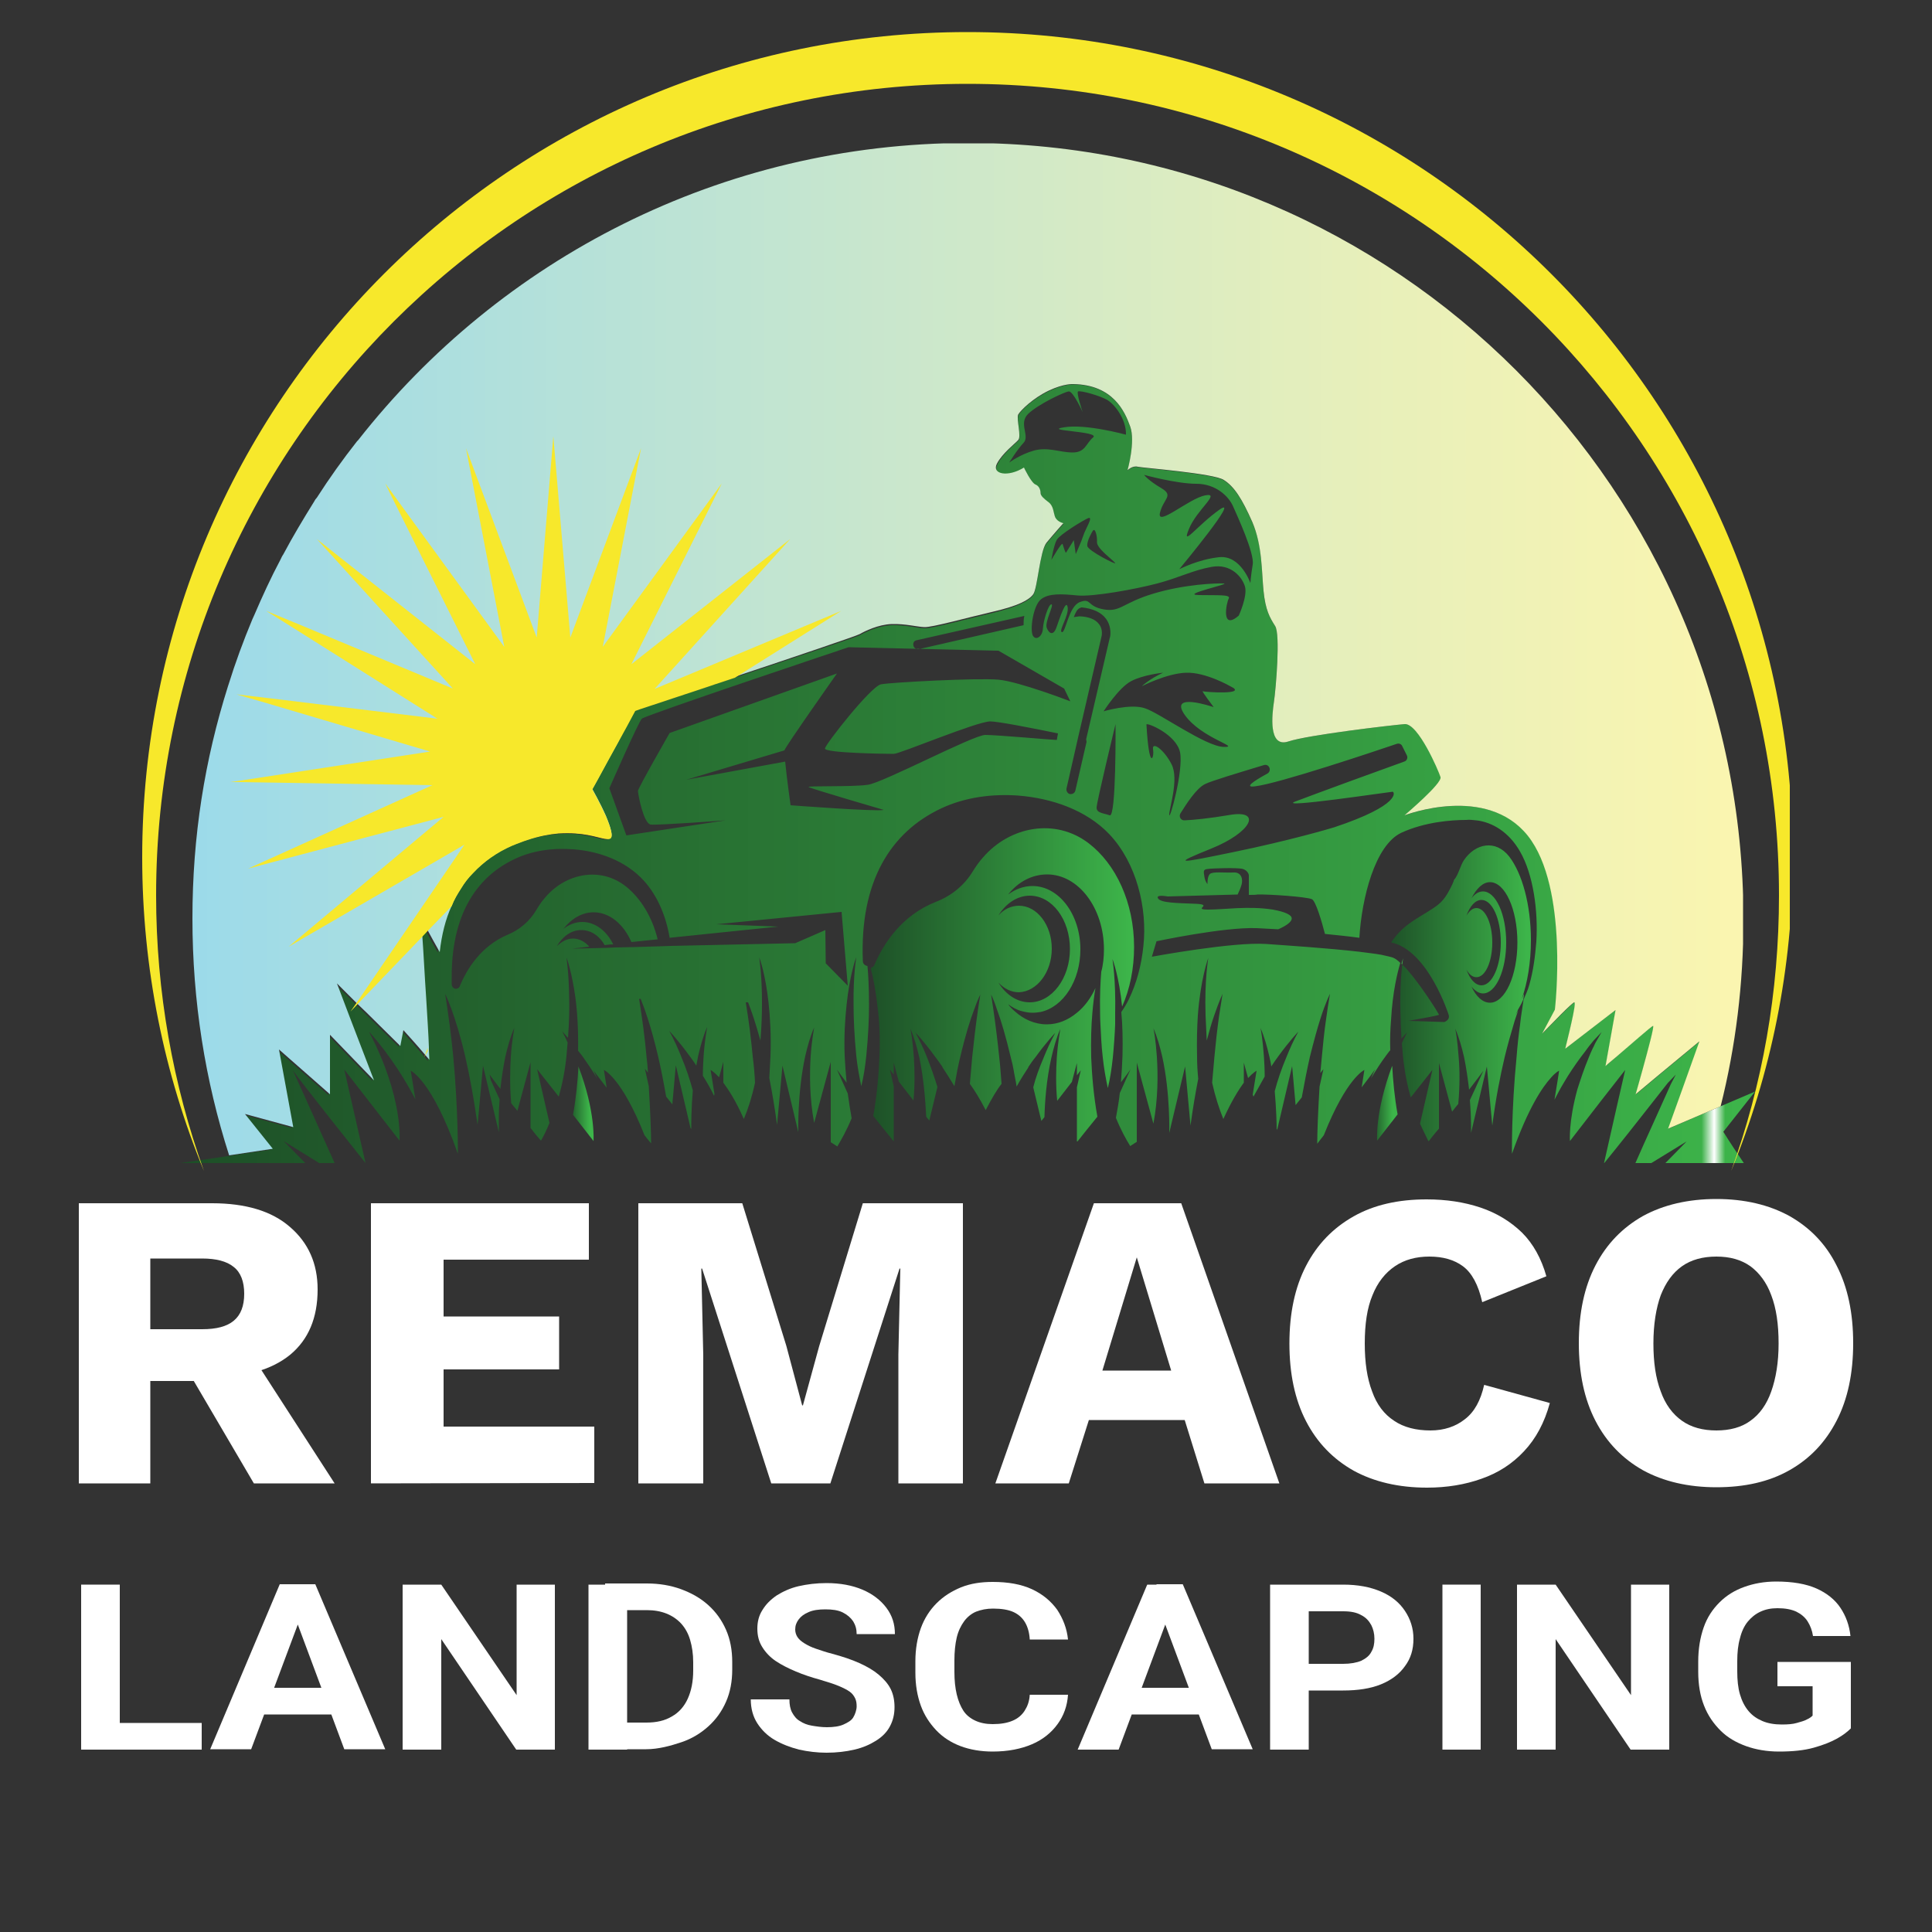 <?xml version="1.0" encoding="UTF-8"?> <svg xmlns="http://www.w3.org/2000/svg" xmlns:xlink="http://www.w3.org/1999/xlink" version="1.1" id="Layer_1" x="0px" y="0px" viewBox="0 0 500 500" style="enable-background:new 0 0 500 500;" xml:space="preserve"><rect x="0" y="0" width="500" height="500" fill="#333333" stroke="none"/> <style type="text/css"> .st0{clip-path:url(#SVGID_2_);} .st1{clip-path:url(#SVGID_4_);} .st2{fill:url(#SVGID_5_);} .st3{clip-path:url(#SVGID_7_);} .st4{clip-path:url(#SVGID_9_);} .st5{fill:url(#SVGID_10_);} .st6{clip-path:url(#SVGID_12_);} .st7{clip-path:url(#SVGID_14_);} .st8{fill:url(#SVGID_15_);} .st9{clip-path:url(#SVGID_17_);} .st10{clip-path:url(#SVGID_19_);} .st11{fill:url(#SVGID_20_);} .st12{clip-path:url(#SVGID_22_);} .st13{clip-path:url(#SVGID_24_);} .st14{fill:url(#SVGID_25_);} .st15{clip-path:url(#SVGID_27_);} .st16{clip-path:url(#SVGID_29_);} .st17{fill:url(#SVGID_30_);} .st18{clip-path:url(#SVGID_32_);} .st19{clip-path:url(#SVGID_34_);} .st20{clip-path:url(#SVGID_36_);} .st21{fill:url(#SVGID_37_);} .st22{clip-path:url(#SVGID_39_);} .st23{fill:#F7E82B;} .st24{fill:#FFFFFF;} </style> <g> <g transform="translate(265.657, 257.143)"> </g> </g> <g> <g> <defs> <rect id="SVGID_1_" x="361.4" y="246.3" width="2.4" height="4.9"></rect> </defs> <clipPath id="SVGID_2_"> <use xlink:href="#SVGID_1_" style="overflow:visible;"></use> </clipPath> <g class="st0"> <g> <g> <defs> <path id="SVGID_3_" d="M362.9,249.6c-0.1-0.1-0.2-0.2-0.2-0.2c0.2-0.8,0.4-1.3,0.5-1.4C363.1,248.1,363,248.7,362.9,249.6z"></path> </defs> <clipPath id="SVGID_4_"> <use xlink:href="#SVGID_3_" style="overflow:visible;"></use> </clipPath> <g class="st1"> <linearGradient id="SVGID_5_" gradientUnits="userSpaceOnUse" x1="11396.404" y1="5930.622" x2="11399.921" y2="5930.622" gradientTransform="matrix(0.13 0 0 0.13 -1120.138 -522.774)"> <stop offset="0" style="stop-color:#1D5027"></stop> <stop offset="7.812500e-03" style="stop-color:#1D5027"></stop> <stop offset="1.562500e-02" style="stop-color:#1E5128"></stop> <stop offset="2.343750e-02" style="stop-color:#1E5228"></stop> <stop offset="3.125000e-02" style="stop-color:#1E5228"></stop> <stop offset="3.906250e-02" style="stop-color:#1E5328"></stop> <stop offset="4.687500e-02" style="stop-color:#1F5429"></stop> <stop offset="5.468750e-02" style="stop-color:#1F5529"></stop> <stop offset="6.250000e-02" style="stop-color:#1F5629"></stop> <stop offset="7.031250e-02" style="stop-color:#1F562A"></stop> <stop offset="7.812500e-02" style="stop-color:#20572A"></stop> <stop offset="8.593750e-02" style="stop-color:#20582A"></stop> <stop offset="9.375000e-02" style="stop-color:#20592A"></stop> <stop offset="0.102" style="stop-color:#20592B"></stop> <stop offset="0.109" style="stop-color:#215A2B"></stop> <stop offset="0.117" style="stop-color:#215B2B"></stop> <stop offset="0.125" style="stop-color:#215C2B"></stop> <stop offset="0.133" style="stop-color:#215D2C"></stop> <stop offset="0.141" style="stop-color:#225D2C"></stop> <stop offset="0.148" style="stop-color:#225E2C"></stop> <stop offset="0.156" style="stop-color:#225F2C"></stop> <stop offset="0.164" style="stop-color:#22602D"></stop> <stop offset="0.172" style="stop-color:#23612D"></stop> <stop offset="0.18" style="stop-color:#23612D"></stop> <stop offset="0.188" style="stop-color:#23622E"></stop> <stop offset="0.195" style="stop-color:#23632E"></stop> <stop offset="0.203" style="stop-color:#24642E"></stop> <stop offset="0.211" style="stop-color:#24652E"></stop> <stop offset="0.219" style="stop-color:#24652F"></stop> <stop offset="0.227" style="stop-color:#24662F"></stop> <stop offset="0.234" style="stop-color:#25672F"></stop> <stop offset="0.242" style="stop-color:#25682F"></stop> <stop offset="0.25" style="stop-color:#256930"></stop> <stop offset="0.258" style="stop-color:#256930"></stop> <stop offset="0.266" style="stop-color:#266A30"></stop> <stop offset="0.273" style="stop-color:#266B31"></stop> <stop offset="0.281" style="stop-color:#266C31"></stop> <stop offset="0.289" style="stop-color:#266D31"></stop> <stop offset="0.297" style="stop-color:#276D31"></stop> <stop offset="0.305" style="stop-color:#276E32"></stop> <stop offset="0.312" style="stop-color:#276F32"></stop> <stop offset="0.32" style="stop-color:#277032"></stop> <stop offset="0.328" style="stop-color:#287032"></stop> <stop offset="0.336" style="stop-color:#287133"></stop> <stop offset="0.344" style="stop-color:#287233"></stop> <stop offset="0.352" style="stop-color:#287333"></stop> <stop offset="0.359" style="stop-color:#297434"></stop> <stop offset="0.367" style="stop-color:#297434"></stop> <stop offset="0.375" style="stop-color:#297534"></stop> <stop offset="0.383" style="stop-color:#297634"></stop> <stop offset="0.391" style="stop-color:#297735"></stop> <stop offset="0.398" style="stop-color:#2A7835"></stop> <stop offset="0.406" style="stop-color:#2A7835"></stop> <stop offset="0.414" style="stop-color:#2A7935"></stop> <stop offset="0.422" style="stop-color:#2A7A36"></stop> <stop offset="0.43" style="stop-color:#2B7B36"></stop> <stop offset="0.438" style="stop-color:#2B7C36"></stop> <stop offset="0.445" style="stop-color:#2B7C37"></stop> <stop offset="0.453" style="stop-color:#2B7D37"></stop> <stop offset="0.461" style="stop-color:#2C7E37"></stop> <stop offset="0.469" style="stop-color:#2C7F37"></stop> <stop offset="0.477" style="stop-color:#2C8038"></stop> <stop offset="0.484" style="stop-color:#2C8038"></stop> <stop offset="0.492" style="stop-color:#2D8138"></stop> <stop offset="0.5" style="stop-color:#2D8238"></stop> <stop offset="0.508" style="stop-color:#2D8339"></stop> <stop offset="0.516" style="stop-color:#2D8339"></stop> <stop offset="0.523" style="stop-color:#2E8439"></stop> <stop offset="0.531" style="stop-color:#2E853A"></stop> <stop offset="0.539" style="stop-color:#2E863A"></stop> <stop offset="0.547" style="stop-color:#2E873A"></stop> <stop offset="0.555" style="stop-color:#2F873A"></stop> <stop offset="0.562" style="stop-color:#2F883B"></stop> <stop offset="0.57" style="stop-color:#2F893B"></stop> <stop offset="0.578" style="stop-color:#2F8A3B"></stop> <stop offset="0.586" style="stop-color:#308B3B"></stop> <stop offset="0.594" style="stop-color:#308B3C"></stop> <stop offset="0.602" style="stop-color:#308C3C"></stop> <stop offset="0.609" style="stop-color:#308D3C"></stop> <stop offset="0.617" style="stop-color:#318E3D"></stop> <stop offset="0.625" style="stop-color:#318F3D"></stop> <stop offset="0.633" style="stop-color:#318F3D"></stop> <stop offset="0.641" style="stop-color:#31903D"></stop> <stop offset="0.648" style="stop-color:#32913E"></stop> <stop offset="0.656" style="stop-color:#32923E"></stop> <stop offset="0.664" style="stop-color:#32933E"></stop> <stop offset="0.672" style="stop-color:#32933E"></stop> <stop offset="0.68" style="stop-color:#33943F"></stop> <stop offset="0.688" style="stop-color:#33953F"></stop> <stop offset="0.695" style="stop-color:#33963F"></stop> <stop offset="0.703" style="stop-color:#33973F"></stop> <stop offset="0.711" style="stop-color:#349740"></stop> <stop offset="0.719" style="stop-color:#349840"></stop> <stop offset="0.727" style="stop-color:#349940"></stop> <stop offset="0.734" style="stop-color:#349A41"></stop> <stop offset="0.742" style="stop-color:#359A41"></stop> <stop offset="0.75" style="stop-color:#359B41"></stop> <stop offset="0.758" style="stop-color:#359C41"></stop> <stop offset="0.766" style="stop-color:#359D42"></stop> <stop offset="0.773" style="stop-color:#369E42"></stop> <stop offset="0.781" style="stop-color:#369E42"></stop> <stop offset="0.789" style="stop-color:#369F42"></stop> <stop offset="0.797" style="stop-color:#36A043"></stop> <stop offset="0.805" style="stop-color:#37A143"></stop> <stop offset="0.812" style="stop-color:#37A243"></stop> <stop offset="0.82" style="stop-color:#37A244"></stop> <stop offset="0.828" style="stop-color:#37A344"></stop> <stop offset="0.836" style="stop-color:#38A444"></stop> <stop offset="0.844" style="stop-color:#38A544"></stop> <stop offset="0.852" style="stop-color:#38A645"></stop> <stop offset="0.859" style="stop-color:#38A645"></stop> <stop offset="0.867" style="stop-color:#39A745"></stop> <stop offset="0.875" style="stop-color:#39A845"></stop> <stop offset="0.883" style="stop-color:#39A946"></stop> <stop offset="0.891" style="stop-color:#39AA46"></stop> <stop offset="0.898" style="stop-color:#3AAA46"></stop> <stop offset="0.906" style="stop-color:#3AAB47"></stop> <stop offset="0.914" style="stop-color:#3AAC47"></stop> <stop offset="0.922" style="stop-color:#3AAD47"></stop> <stop offset="0.93" style="stop-color:#3BAE47"></stop> <stop offset="0.938" style="stop-color:#3BAE48"></stop> <stop offset="0.945" style="stop-color:#3BAF48"></stop> <stop offset="0.953" style="stop-color:#3BB048"></stop> <stop offset="0.961" style="stop-color:#3CB148"></stop> <stop offset="0.969" style="stop-color:#3CB149"></stop> <stop offset="0.977" style="stop-color:#3CB249"></stop> <stop offset="0.984" style="stop-color:#3CB349"></stop> <stop offset="0.992" style="stop-color:#3DB44A"></stop> <stop offset="1" style="stop-color:#3DB54A"></stop> </linearGradient> <path class="st2" d="M362.7,248v1.6h0.5V248H362.7z"></path> </g> </g> </g> </g> </g> </g> <g> <g> <defs> <rect id="SVGID_6_" x="359" y="217" width="39" height="80.5"></rect> </defs> <clipPath id="SVGID_7_"> <use xlink:href="#SVGID_6_" style="overflow:visible;"></use> </clipPath> <g class="st3"> <g> <g> <defs> <path id="SVGID_8_" d="M362.9,249.6c-0.3,2.4-0.7,7.4-0.4,14.7c0,0.1,0,0.3,0,0.4s0,0.2,0,0.3c0.1,1.2,0.1,2.5,0.2,3.8 c0.9-1.1,1.5-1.6,1.5-1.7c-0.5,1-1,1.9-1.4,2.9c0.1,1.1,0.2,2.3,0.3,3.5l0,0c0.4,3.9,1.1,7.4,2,10.5l5.6-7.1l-3.2,13.9 c0.8,1.8,1.6,3.3,2.2,4.6c0.8-1,1.7-2.2,2.7-3.3v-17l3.4,12.6c0.5-0.7,1.1-1.4,1.6-2c0.4-4.5,0.4-8.7,0.1-12.1 c-0.3-4.3-0.8-7.1-0.9-7.4c1,2.3,1.7,4.8,2.3,7.4c0.6,2.9,1,5.8,1.3,8.4c1.9-2.5,3.3-4.3,3.7-4.9c-0.4,0.8-1.7,3.8-3.5,7.6 c0.4,4.9,0.3,8.5,0.3,8.5l4.1-17.2l1.4,15.3c0.9-7.1,2.1-13,3.2-17.7c0.8-3.3,1.6-6.1,2.3-8.4c0.4-1.5,0.9-2.7,1.2-3.7 c-0.2,0.4-0.5,0.9-0.8,1.3c0.4-0.6,0.7-1.3,1-2.1c-0.1,0.2-0.2,0.5-0.3,0.7c0.5-0.9,1-1.7,1.4-2.7c0.1-0.5,0.2-1,0.2-1.5 c0,0-0.2,0.5-0.6,1.4c1.5-4.2,2.4-9.5,2.4-15.3c0-9.2-2.3-17.3-5.6-21.6c-3.5-4.5-8.8-3.5-11.8,1c-0.9,1.4-1.4,3.8-2.5,5l0,0 c-0.2,0.7-0.5,1.3-0.8,1.9c-1,2-2,3.6-3.8,4.9c-2.8,2-6.2,3.6-8.7,5.9c-1.1,1-2.1,2.2-3,3.5c9.6,2,14.9,18.7,14.9,18.7 c0.3,0.9-0.2,1.5-1.1,1.9l-9.3-0.3c3.3-0.6,7.9-1.4,7.9-1.6C372.4,262.4,366.9,253.5,362.9,249.6L362.9,249.6z M380.8,255.3 c0.9,1.1,1.9,1.8,3,1.8c3.3,0,6-5.9,6-13.2s-2.7-13.2-6-13.2c-1.1,0-2.1,0.6-3,1.8c1.3-2.6,3-4.2,4.8-4.2 c3.9,0,7.1,7,7.1,15.6s-3.2,15.6-7.1,15.6C383.7,259.5,382,257.9,380.8,255.3z M386.2,243.9c0-4.9-1.8-8.9-4.1-8.9 c-1,0-1.9,0.8-2.6,2c0.9-2.5,2.3-4.1,3.9-4.1c2.8,0,5,4.9,5,11s-2.2,11.1-5,11.1c-1.6,0-3-1.6-3.9-4.1c0.7,1.3,1.6,2,2.6,2 C384.4,252.9,386.2,248.9,386.2,243.9z"></path> </defs> <clipPath id="SVGID_9_"> <use xlink:href="#SVGID_8_" style="overflow:visible;"></use> </clipPath> <g class="st4"> <linearGradient id="SVGID_10_" gradientUnits="userSpaceOnUse" x1="11376.747" y1="5988.654" x2="11655.764" y2="5988.654" gradientTransform="matrix(0.13 0 0 0.13 -1120.138 -522.774)"> <stop offset="0" style="stop-color:#1D4F27"></stop> <stop offset="7.812500e-03" style="stop-color:#1D4F27"></stop> <stop offset="1.562500e-02" style="stop-color:#1D5027"></stop> <stop offset="2.343750e-02" style="stop-color:#1E5128"></stop> <stop offset="3.125000e-02" style="stop-color:#1E5228"></stop> <stop offset="3.906250e-02" style="stop-color:#1E5328"></stop> <stop offset="4.687500e-02" style="stop-color:#1E5329"></stop> <stop offset="5.468750e-02" style="stop-color:#1F5429"></stop> <stop offset="6.250000e-02" style="stop-color:#1F5529"></stop> <stop offset="7.031250e-02" style="stop-color:#1F5629"></stop> <stop offset="7.812500e-02" style="stop-color:#1F572A"></stop> <stop offset="8.593750e-02" style="stop-color:#20572A"></stop> <stop offset="9.375000e-02" style="stop-color:#20582A"></stop> <stop offset="0.102" style="stop-color:#20592A"></stop> <stop offset="0.109" style="stop-color:#205A2B"></stop> <stop offset="0.117" style="stop-color:#215B2B"></stop> <stop offset="0.125" style="stop-color:#215B2B"></stop> <stop offset="0.133" style="stop-color:#215C2C"></stop> <stop offset="0.141" style="stop-color:#215D2C"></stop> <stop offset="0.148" style="stop-color:#225E2C"></stop> <stop offset="0.156" style="stop-color:#225F2C"></stop> <stop offset="0.164" style="stop-color:#225F2D"></stop> <stop offset="0.172" style="stop-color:#22602D"></stop> <stop offset="0.18" style="stop-color:#23612D"></stop> <stop offset="0.188" style="stop-color:#23622D"></stop> <stop offset="0.195" style="stop-color:#23632E"></stop> <stop offset="0.203" style="stop-color:#23632E"></stop> <stop offset="0.211" style="stop-color:#24642E"></stop> <stop offset="0.219" style="stop-color:#24652F"></stop> <stop offset="0.227" style="stop-color:#24662F"></stop> <stop offset="0.234" style="stop-color:#24672F"></stop> <stop offset="0.242" style="stop-color:#25672F"></stop> <stop offset="0.25" style="stop-color:#256830"></stop> <stop offset="0.258" style="stop-color:#256930"></stop> <stop offset="0.266" style="stop-color:#256A30"></stop> <stop offset="0.273" style="stop-color:#266B30"></stop> <stop offset="0.281" style="stop-color:#266B31"></stop> <stop offset="0.289" style="stop-color:#266C31"></stop> <stop offset="0.297" style="stop-color:#266D31"></stop> <stop offset="0.305" style="stop-color:#276E32"></stop> <stop offset="0.312" style="stop-color:#276F32"></stop> <stop offset="0.32" style="stop-color:#276F32"></stop> <stop offset="0.328" style="stop-color:#277032"></stop> <stop offset="0.336" style="stop-color:#287133"></stop> <stop offset="0.344" style="stop-color:#287233"></stop> <stop offset="0.352" style="stop-color:#287333"></stop> <stop offset="0.359" style="stop-color:#287333"></stop> <stop offset="0.367" style="stop-color:#297434"></stop> <stop offset="0.375" style="stop-color:#297534"></stop> <stop offset="0.383" style="stop-color:#297634"></stop> <stop offset="0.391" style="stop-color:#297635"></stop> <stop offset="0.398" style="stop-color:#2A7735"></stop> <stop offset="0.406" style="stop-color:#2A7835"></stop> <stop offset="0.414" style="stop-color:#2A7935"></stop> <stop offset="0.422" style="stop-color:#2A7A36"></stop> <stop offset="0.43" style="stop-color:#2B7A36"></stop> <stop offset="0.438" style="stop-color:#2B7B36"></stop> <stop offset="0.445" style="stop-color:#2B7C36"></stop> <stop offset="0.453" style="stop-color:#2B7D37"></stop> <stop offset="0.461" style="stop-color:#2C7E37"></stop> <stop offset="0.469" style="stop-color:#2C7E37"></stop> <stop offset="0.477" style="stop-color:#2C7F38"></stop> <stop offset="0.484" style="stop-color:#2C8038"></stop> <stop offset="0.492" style="stop-color:#2D8138"></stop> <stop offset="0.5" style="stop-color:#2D8238"></stop> <stop offset="0.508" style="stop-color:#2D8239"></stop> <stop offset="0.516" style="stop-color:#2D8339"></stop> <stop offset="0.523" style="stop-color:#2E8439"></stop> <stop offset="0.531" style="stop-color:#2E8539"></stop> <stop offset="0.539" style="stop-color:#2E863A"></stop> <stop offset="0.547" style="stop-color:#2E863A"></stop> <stop offset="0.555" style="stop-color:#2F873A"></stop> <stop offset="0.562" style="stop-color:#2F883B"></stop> <stop offset="0.57" style="stop-color:#2F893B"></stop> <stop offset="0.578" style="stop-color:#2F8A3B"></stop> <stop offset="0.586" style="stop-color:#308A3B"></stop> <stop offset="0.594" style="stop-color:#308B3C"></stop> <stop offset="0.602" style="stop-color:#308C3C"></stop> <stop offset="0.609" style="stop-color:#308D3C"></stop> <stop offset="0.617" style="stop-color:#318E3C"></stop> <stop offset="0.625" style="stop-color:#318E3D"></stop> <stop offset="0.633" style="stop-color:#318F3D"></stop> <stop offset="0.641" style="stop-color:#31903D"></stop> <stop offset="0.648" style="stop-color:#32913E"></stop> <stop offset="0.656" style="stop-color:#32923E"></stop> <stop offset="0.664" style="stop-color:#32923E"></stop> <stop offset="0.672" style="stop-color:#32933E"></stop> <stop offset="0.68" style="stop-color:#33943F"></stop> <stop offset="0.688" style="stop-color:#33953F"></stop> <stop offset="0.695" style="stop-color:#33963F"></stop> <stop offset="0.703" style="stop-color:#33963F"></stop> <stop offset="0.711" style="stop-color:#349740"></stop> <stop offset="0.719" style="stop-color:#349840"></stop> <stop offset="0.727" style="stop-color:#349940"></stop> <stop offset="0.734" style="stop-color:#349A41"></stop> <stop offset="0.742" style="stop-color:#359A41"></stop> <stop offset="0.75" style="stop-color:#359B41"></stop> <stop offset="0.758" style="stop-color:#359C41"></stop> <stop offset="0.766" style="stop-color:#359D42"></stop> <stop offset="0.773" style="stop-color:#369E42"></stop> <stop offset="0.781" style="stop-color:#369E42"></stop> <stop offset="0.789" style="stop-color:#369F42"></stop> <stop offset="0.797" style="stop-color:#36A043"></stop> <stop offset="0.805" style="stop-color:#37A143"></stop> <stop offset="0.812" style="stop-color:#37A243"></stop> <stop offset="0.82" style="stop-color:#37A244"></stop> <stop offset="0.828" style="stop-color:#37A344"></stop> <stop offset="0.836" style="stop-color:#38A444"></stop> <stop offset="0.844" style="stop-color:#38A544"></stop> <stop offset="0.852" style="stop-color:#38A545"></stop> <stop offset="0.859" style="stop-color:#38A645"></stop> <stop offset="0.867" style="stop-color:#39A745"></stop> <stop offset="0.875" style="stop-color:#39A845"></stop> <stop offset="0.883" style="stop-color:#39A946"></stop> <stop offset="0.891" style="stop-color:#39A946"></stop> <stop offset="0.898" style="stop-color:#3AAA46"></stop> <stop offset="0.906" style="stop-color:#3AAB47"></stop> <stop offset="0.914" style="stop-color:#3AAC47"></stop> <stop offset="0.922" style="stop-color:#3AAD47"></stop> <stop offset="0.93" style="stop-color:#3BAD47"></stop> <stop offset="0.938" style="stop-color:#3BAE48"></stop> <stop offset="0.945" style="stop-color:#3BAF48"></stop> <stop offset="0.953" style="stop-color:#3BB048"></stop> <stop offset="0.961" style="stop-color:#3CB148"></stop> <stop offset="0.969" style="stop-color:#3CB149"></stop> <stop offset="0.977" style="stop-color:#3CB249"></stop> <stop offset="0.984" style="stop-color:#3CB349"></stop> <stop offset="0.992" style="stop-color:#3DB44A"></stop> <stop offset="1" style="stop-color:#3DB54A"></stop> </linearGradient> <path class="st5" d="M360.1,217.4v77.9h36.3v-77.9H360.1z"></path> </g> </g> </g> </g> </g> </g> <g> <g> <defs> <rect id="SVGID_11_" x="224.8" y="212.1" width="70.8" height="85.4"></rect> </defs> <clipPath id="SVGID_12_"> <use xlink:href="#SVGID_11_" style="overflow:visible;"></use> </clipPath> <g class="st6"> <g> <g> <defs> <path id="SVGID_13_" d="M227.6,273.5c-0.2,4.6-0.6,9.7-1.6,15.3c1.8,2.3,3.7,4.6,5.3,6.6v-14.2l-1-4.4l1,1.3V275l1.3,4.9 l3.8,4.9c0.4-4.2,0.3-8.1,0.1-11.2c-0.3-4.3-0.8-7.1-0.9-7.4c1,2.3,1.7,4.8,2.3,7.4c1.2,5.7,1.6,11.5,1.8,15.4l0.8,1l2.1-8.7 c-0.7-2.3-1.6-4.9-2.7-7.7c-0.8-2-1.8-4.2-3-6.4c0.1,0.1,2.3,2.4,5.2,6.4c0.6,0.8,1.2,1.6,1.8,2.5V276v0.2 c1,1.5,2,3.1,3.1,4.9c0.2-1.3,0.5-2.6,0.7-3.8v-0.1l0,0c0.3-1.3,0.5-2.5,0.8-3.6c1.3-5.6,2.6-9.7,3.6-12.3 c0.9-2.6,1.6-3.9,1.6-3.9c-0.2,1.3-0.4,2.6-0.6,3.9c-0.6,4.2-1.1,8.4-1.5,12.3c-0.2,2.4-0.4,4.7-0.6,6.9 c1.1,1.5,2.5,3.7,4.1,6.8c1.6-3.1,2.9-5.3,4.1-6.8c-0.2-2.2-0.3-4.5-0.6-6.9c-0.4-3.9-0.9-8-1.5-12.2c-0.2-1.3-0.4-2.7-0.6-4 c0,0,0.7,1.3,1.6,4.1c1,2.7,2.2,6.7,3.5,12.2c0.3,1.1,0.6,2.4,0.8,3.6l0,0v0.1c0.2,1.2,0.5,2.4,0.7,3.8c1-1.8,2-3.4,3-4.9 v-0.2v0.1c0.6-0.9,1.2-1.8,1.8-2.5c2.9-4,5.1-6.3,5.2-6.4c-1.2,2.2-2.2,4.4-3,6.4c-1.2,2.8-2.1,5.3-2.7,7.7l2.1,8.7l0.8-1 c0.1-3.8,0.5-9.7,1.8-15.4c0.6-2.6,1.3-5.1,2.3-7.4c0,0.2-0.6,3.1-0.9,7.4c-0.2,3.1-0.3,7.1,0.1,11.2l3.8-4.9l1.3-4.9v3.2 l1-1.3l-1,4.4v14.2c1.6-2,3.4-4.3,5.3-6.6c-1-5.6-1.4-10.7-1.6-15.3c-0.1-4.3,0-8.2,0.3-11.5c0.2-2.5,0.5-4.7,0.8-6.5 c-1.2,2.6-2.8,4.8-4.8,6.4c-2.3,1.9-4.9,3-7.8,3c-3.1,0-6-1.3-8.3-3.4c-0.6-0.5-1.2-1.1-1.7-1.8c1.1,0.8,2.3,1.5,3.6,1.8 c0.8,0.2,1.7,0.4,2.7,0.4c0.7,0,1.4-0.1,2.1-0.2c5.9-1.3,10.3-8.1,10.3-16.2c0-9.1-5.6-16.4-12.4-16.4c-2.3,0-4.4,0.8-6.3,2.2 c2.6-3.3,6.2-5.2,10.1-5.2c8.1,0,14.7,8.7,14.7,19.4c0,2-0.2,4-0.7,5.8c-0.2,2.4-0.4,6-0.3,10.8c0,2.1,0.2,4.3,0.3,6.8 c0.1,1.5,0.2,3,0.4,4.6l0,0c0.3,2.9,0.8,5.5,1.3,7.9c0.6-2.4,1-5.1,1.3-7.9l0,0c0.3-3.1,0.5-6,0.6-8.6c0-0.4,0-0.7,0-1.1 c0-0.6,0-1.1,0-1.6c0.2-9-0.7-14-0.7-14.2c0.1,0.2,1.7,4.5,2.5,12.3c2-4.5,3.1-9.8,3.1-15.4c0-11.5-4.7-21.5-11.8-26.9 c-8.7-6.6-20.4-4.3-27.3,3.7c-1,1.1-1.9,2.4-2.7,3.7c-2.2,3.6-5.6,6.3-9.5,7.8c-8.9,3.5-13.6,10.9-15.9,16.3 c-0.2,0.5-0.6,0.7-1,0.8c0.6,2.1,1.3,5.5,1.8,10.1C227.6,264.1,227.8,268.5,227.6,273.5L227.6,273.5z M272.2,245.5 c0-6.1-3.8-11.1-8.5-11.1c-2,0-3.9,0.9-5.3,2.5c1.9-3.1,4.9-5.1,8.1-5.1c5.8,0,10.4,6.2,10.4,13.8s-4.7,13.8-10.4,13.8 c-3.3,0-6.2-2-8.1-5.1c1.5,1.6,3.3,2.5,5.3,2.5C268.4,256.6,272.2,251.6,272.2,245.5z"></path> </defs> <clipPath id="SVGID_14_"> <use xlink:href="#SVGID_13_" style="overflow:visible;"></use> </clipPath> <g class="st7"> <linearGradient id="SVGID_15_" gradientUnits="userSpaceOnUse" x1="10341.38" y1="5965.98" x2="10864.824" y2="5965.98" gradientTransform="matrix(0.13 0 0 0.13 -1120.138 -522.774)"> <stop offset="0" style="stop-color:#1D4F27"></stop> <stop offset="7.812500e-03" style="stop-color:#1D4F27"></stop> <stop offset="1.562500e-02" style="stop-color:#1D5027"></stop> <stop offset="2.343750e-02" style="stop-color:#1E5128"></stop> <stop offset="3.125000e-02" style="stop-color:#1E5228"></stop> <stop offset="3.906250e-02" style="stop-color:#1E5328"></stop> <stop offset="4.687500e-02" style="stop-color:#1E5329"></stop> <stop offset="5.468750e-02" style="stop-color:#1F5429"></stop> <stop offset="6.250000e-02" style="stop-color:#1F5529"></stop> <stop offset="7.031250e-02" style="stop-color:#1F5629"></stop> <stop offset="7.812500e-02" style="stop-color:#1F572A"></stop> <stop offset="8.593750e-02" style="stop-color:#20572A"></stop> <stop offset="9.375000e-02" style="stop-color:#20582A"></stop> <stop offset="0.102" style="stop-color:#20592A"></stop> <stop offset="0.109" style="stop-color:#205A2B"></stop> <stop offset="0.117" style="stop-color:#215B2B"></stop> <stop offset="0.125" style="stop-color:#215B2B"></stop> <stop offset="0.133" style="stop-color:#215C2C"></stop> <stop offset="0.141" style="stop-color:#215D2C"></stop> <stop offset="0.148" style="stop-color:#225E2C"></stop> <stop offset="0.156" style="stop-color:#225F2C"></stop> <stop offset="0.164" style="stop-color:#225F2D"></stop> <stop offset="0.172" style="stop-color:#22602D"></stop> <stop offset="0.18" style="stop-color:#23612D"></stop> <stop offset="0.188" style="stop-color:#23622D"></stop> <stop offset="0.195" style="stop-color:#23632E"></stop> <stop offset="0.203" style="stop-color:#23632E"></stop> <stop offset="0.211" style="stop-color:#24642E"></stop> <stop offset="0.219" style="stop-color:#24652F"></stop> <stop offset="0.227" style="stop-color:#24662F"></stop> <stop offset="0.234" style="stop-color:#24672F"></stop> <stop offset="0.242" style="stop-color:#25672F"></stop> <stop offset="0.25" style="stop-color:#256830"></stop> <stop offset="0.258" style="stop-color:#256930"></stop> <stop offset="0.266" style="stop-color:#256A30"></stop> <stop offset="0.273" style="stop-color:#266B30"></stop> <stop offset="0.281" style="stop-color:#266B31"></stop> <stop offset="0.289" style="stop-color:#266C31"></stop> <stop offset="0.297" style="stop-color:#266D31"></stop> <stop offset="0.305" style="stop-color:#276E32"></stop> <stop offset="0.312" style="stop-color:#276F32"></stop> <stop offset="0.32" style="stop-color:#276F32"></stop> <stop offset="0.328" style="stop-color:#277032"></stop> <stop offset="0.336" style="stop-color:#287133"></stop> <stop offset="0.344" style="stop-color:#287233"></stop> <stop offset="0.352" style="stop-color:#287333"></stop> <stop offset="0.359" style="stop-color:#287333"></stop> <stop offset="0.367" style="stop-color:#297434"></stop> <stop offset="0.375" style="stop-color:#297534"></stop> <stop offset="0.383" style="stop-color:#297634"></stop> <stop offset="0.391" style="stop-color:#297635"></stop> <stop offset="0.398" style="stop-color:#2A7735"></stop> <stop offset="0.406" style="stop-color:#2A7835"></stop> <stop offset="0.414" style="stop-color:#2A7935"></stop> <stop offset="0.422" style="stop-color:#2A7A36"></stop> <stop offset="0.43" style="stop-color:#2B7A36"></stop> <stop offset="0.438" style="stop-color:#2B7B36"></stop> <stop offset="0.445" style="stop-color:#2B7C36"></stop> <stop offset="0.453" style="stop-color:#2B7D37"></stop> <stop offset="0.461" style="stop-color:#2C7E37"></stop> <stop offset="0.469" style="stop-color:#2C7E37"></stop> <stop offset="0.477" style="stop-color:#2C7F38"></stop> <stop offset="0.484" style="stop-color:#2C8038"></stop> <stop offset="0.492" style="stop-color:#2D8138"></stop> <stop offset="0.5" style="stop-color:#2D8238"></stop> <stop offset="0.508" style="stop-color:#2D8239"></stop> <stop offset="0.516" style="stop-color:#2D8339"></stop> <stop offset="0.523" style="stop-color:#2E8439"></stop> <stop offset="0.531" style="stop-color:#2E8539"></stop> <stop offset="0.539" style="stop-color:#2E863A"></stop> <stop offset="0.547" style="stop-color:#2E863A"></stop> <stop offset="0.555" style="stop-color:#2F873A"></stop> <stop offset="0.562" style="stop-color:#2F883B"></stop> <stop offset="0.57" style="stop-color:#2F893B"></stop> <stop offset="0.578" style="stop-color:#2F8A3B"></stop> <stop offset="0.586" style="stop-color:#308A3B"></stop> <stop offset="0.594" style="stop-color:#308B3C"></stop> <stop offset="0.602" style="stop-color:#308C3C"></stop> <stop offset="0.609" style="stop-color:#308D3C"></stop> <stop offset="0.617" style="stop-color:#318E3C"></stop> <stop offset="0.625" style="stop-color:#318E3D"></stop> <stop offset="0.633" style="stop-color:#318F3D"></stop> <stop offset="0.641" style="stop-color:#31903D"></stop> <stop offset="0.648" style="stop-color:#32913E"></stop> <stop offset="0.656" style="stop-color:#32923E"></stop> <stop offset="0.664" style="stop-color:#32923E"></stop> <stop offset="0.672" style="stop-color:#32933E"></stop> <stop offset="0.68" style="stop-color:#33943F"></stop> <stop offset="0.688" style="stop-color:#33953F"></stop> <stop offset="0.695" style="stop-color:#33963F"></stop> <stop offset="0.703" style="stop-color:#33963F"></stop> <stop offset="0.711" style="stop-color:#349740"></stop> <stop offset="0.719" style="stop-color:#349840"></stop> <stop offset="0.727" style="stop-color:#349940"></stop> <stop offset="0.734" style="stop-color:#349A41"></stop> <stop offset="0.742" style="stop-color:#359A41"></stop> <stop offset="0.75" style="stop-color:#359B41"></stop> <stop offset="0.758" style="stop-color:#359C41"></stop> <stop offset="0.766" style="stop-color:#359D42"></stop> <stop offset="0.773" style="stop-color:#369E42"></stop> <stop offset="0.781" style="stop-color:#369E42"></stop> <stop offset="0.789" style="stop-color:#369F42"></stop> <stop offset="0.797" style="stop-color:#36A043"></stop> <stop offset="0.805" style="stop-color:#37A143"></stop> <stop offset="0.812" style="stop-color:#37A243"></stop> <stop offset="0.82" style="stop-color:#37A244"></stop> <stop offset="0.828" style="stop-color:#37A344"></stop> <stop offset="0.836" style="stop-color:#38A444"></stop> <stop offset="0.844" style="stop-color:#38A544"></stop> <stop offset="0.852" style="stop-color:#38A645"></stop> <stop offset="0.859" style="stop-color:#38A645"></stop> <stop offset="0.867" style="stop-color:#39A745"></stop> <stop offset="0.875" style="stop-color:#39A845"></stop> <stop offset="0.883" style="stop-color:#39A946"></stop> <stop offset="0.891" style="stop-color:#39A946"></stop> <stop offset="0.898" style="stop-color:#3AAA46"></stop> <stop offset="0.906" style="stop-color:#3AAB47"></stop> <stop offset="0.914" style="stop-color:#3AAC47"></stop> <stop offset="0.922" style="stop-color:#3AAD47"></stop> <stop offset="0.93" style="stop-color:#3BAD47"></stop> <stop offset="0.938" style="stop-color:#3BAE48"></stop> <stop offset="0.945" style="stop-color:#3BAF48"></stop> <stop offset="0.953" style="stop-color:#3BB048"></stop> <stop offset="0.961" style="stop-color:#3CB148"></stop> <stop offset="0.969" style="stop-color:#3CB149"></stop> <stop offset="0.977" style="stop-color:#3CB249"></stop> <stop offset="0.984" style="stop-color:#3CB349"></stop> <stop offset="0.992" style="stop-color:#3DB44A"></stop> <stop offset="1" style="stop-color:#3DB54A"></stop> </linearGradient> <path class="st8" d="M225.4,211.4v84h68.1v-84H225.4z"></path> </g> </g> </g> </g> </g> </g> <g> <g> <defs> <rect id="SVGID_16_" x="354.1" y="275.5" width="9.8" height="22"></rect> </defs> <clipPath id="SVGID_17_"> <use xlink:href="#SVGID_16_" style="overflow:visible;"></use> </clipPath> <g class="st9"> <g> <g> <defs> <path id="SVGID_18_" d="M361.7,288.4l-5.3,6.8c0,0-0.6-7.4,3.9-19.4C360.5,279.7,360.9,283.9,361.7,288.4z"></path> </defs> <clipPath id="SVGID_19_"> <use xlink:href="#SVGID_18_" style="overflow:visible;"></use> </clipPath> <g class="st10"> <linearGradient id="SVGID_20_" gradientUnits="userSpaceOnUse" x1="11343.053" y1="6213.481" x2="11388.906" y2="6213.481" gradientTransform="matrix(0.13 0 0 0.13 -1120.138 -522.774)"> <stop offset="0" style="stop-color:#1D4F27"></stop> <stop offset="6.250000e-02" style="stop-color:#1D4F27"></stop> <stop offset="9.375000e-02" style="stop-color:#1D4F27"></stop> <stop offset="0.109" style="stop-color:#1D5027"></stop> <stop offset="0.117" style="stop-color:#1E5028"></stop> <stop offset="0.125" style="stop-color:#1E5128"></stop> <stop offset="0.133" style="stop-color:#1E5228"></stop> <stop offset="0.141" style="stop-color:#1E5328"></stop> <stop offset="0.148" style="stop-color:#1F5429"></stop> <stop offset="0.156" style="stop-color:#1F5529"></stop> <stop offset="0.164" style="stop-color:#1F5629"></stop> <stop offset="0.172" style="stop-color:#1F572A"></stop> <stop offset="0.18" style="stop-color:#20582A"></stop> <stop offset="0.188" style="stop-color:#20582A"></stop> <stop offset="0.195" style="stop-color:#20592B"></stop> <stop offset="0.203" style="stop-color:#215A2B"></stop> <stop offset="0.211" style="stop-color:#215B2B"></stop> <stop offset="0.219" style="stop-color:#215C2B"></stop> <stop offset="0.227" style="stop-color:#215D2C"></stop> <stop offset="0.234" style="stop-color:#225E2C"></stop> <stop offset="0.242" style="stop-color:#225F2C"></stop> <stop offset="0.25" style="stop-color:#22602D"></stop> <stop offset="0.258" style="stop-color:#23602D"></stop> <stop offset="0.266" style="stop-color:#23612D"></stop> <stop offset="0.273" style="stop-color:#23622E"></stop> <stop offset="0.281" style="stop-color:#23632E"></stop> <stop offset="0.289" style="stop-color:#24642E"></stop> <stop offset="0.297" style="stop-color:#24652E"></stop> <stop offset="0.305" style="stop-color:#24662F"></stop> <stop offset="0.312" style="stop-color:#24672F"></stop> <stop offset="0.32" style="stop-color:#25682F"></stop> <stop offset="0.328" style="stop-color:#256830"></stop> <stop offset="0.336" style="stop-color:#256930"></stop> <stop offset="0.344" style="stop-color:#266A30"></stop> <stop offset="0.352" style="stop-color:#266B31"></stop> <stop offset="0.359" style="stop-color:#266C31"></stop> <stop offset="0.367" style="stop-color:#266D31"></stop> <stop offset="0.375" style="stop-color:#276E32"></stop> <stop offset="0.383" style="stop-color:#276F32"></stop> <stop offset="0.391" style="stop-color:#276F32"></stop> <stop offset="0.398" style="stop-color:#277032"></stop> <stop offset="0.406" style="stop-color:#287133"></stop> <stop offset="0.414" style="stop-color:#287233"></stop> <stop offset="0.422" style="stop-color:#287333"></stop> <stop offset="0.43" style="stop-color:#297434"></stop> <stop offset="0.438" style="stop-color:#297534"></stop> <stop offset="0.445" style="stop-color:#297634"></stop> <stop offset="0.453" style="stop-color:#297735"></stop> <stop offset="0.461" style="stop-color:#2A7735"></stop> <stop offset="0.469" style="stop-color:#2A7835"></stop> <stop offset="0.477" style="stop-color:#2A7935"></stop> <stop offset="0.484" style="stop-color:#2B7A36"></stop> <stop offset="0.492" style="stop-color:#2B7B36"></stop> <stop offset="0.5" style="stop-color:#2B7C36"></stop> <stop offset="0.508" style="stop-color:#2B7D37"></stop> <stop offset="0.516" style="stop-color:#2C7E37"></stop> <stop offset="0.523" style="stop-color:#2C7F37"></stop> <stop offset="0.531" style="stop-color:#2C7F38"></stop> <stop offset="0.539" style="stop-color:#2C8038"></stop> <stop offset="0.547" style="stop-color:#2D8138"></stop> <stop offset="0.555" style="stop-color:#2D8239"></stop> <stop offset="0.562" style="stop-color:#2D8339"></stop> <stop offset="0.57" style="stop-color:#2E8439"></stop> <stop offset="0.578" style="stop-color:#2E8539"></stop> <stop offset="0.586" style="stop-color:#2E863A"></stop> <stop offset="0.594" style="stop-color:#2E873A"></stop> <stop offset="0.602" style="stop-color:#2F873A"></stop> <stop offset="0.609" style="stop-color:#2F883B"></stop> <stop offset="0.617" style="stop-color:#2F893B"></stop> <stop offset="0.625" style="stop-color:#308A3B"></stop> <stop offset="0.633" style="stop-color:#308B3C"></stop> <stop offset="0.641" style="stop-color:#308C3C"></stop> <stop offset="0.648" style="stop-color:#308D3C"></stop> <stop offset="0.656" style="stop-color:#318E3C"></stop> <stop offset="0.664" style="stop-color:#318F3D"></stop> <stop offset="0.672" style="stop-color:#318F3D"></stop> <stop offset="0.68" style="stop-color:#31903D"></stop> <stop offset="0.688" style="stop-color:#32913E"></stop> <stop offset="0.695" style="stop-color:#32923E"></stop> <stop offset="0.703" style="stop-color:#32933E"></stop> <stop offset="0.711" style="stop-color:#33943F"></stop> <stop offset="0.719" style="stop-color:#33953F"></stop> <stop offset="0.727" style="stop-color:#33963F"></stop> <stop offset="0.734" style="stop-color:#33963F"></stop> <stop offset="0.742" style="stop-color:#349740"></stop> <stop offset="0.75" style="stop-color:#349840"></stop> <stop offset="0.758" style="stop-color:#349940"></stop> <stop offset="0.766" style="stop-color:#349A41"></stop> <stop offset="0.773" style="stop-color:#359B41"></stop> <stop offset="0.781" style="stop-color:#359C41"></stop> <stop offset="0.789" style="stop-color:#359D42"></stop> <stop offset="0.797" style="stop-color:#369E42"></stop> <stop offset="0.805" style="stop-color:#369E42"></stop> <stop offset="0.812" style="stop-color:#369F43"></stop> <stop offset="0.82" style="stop-color:#36A043"></stop> <stop offset="0.828" style="stop-color:#37A143"></stop> <stop offset="0.836" style="stop-color:#37A243"></stop> <stop offset="0.844" style="stop-color:#37A344"></stop> <stop offset="0.852" style="stop-color:#38A444"></stop> <stop offset="0.859" style="stop-color:#38A544"></stop> <stop offset="0.867" style="stop-color:#38A645"></stop> <stop offset="0.875" style="stop-color:#38A645"></stop> <stop offset="0.883" style="stop-color:#39A745"></stop> <stop offset="0.891" style="stop-color:#39A846"></stop> <stop offset="0.898" style="stop-color:#39A946"></stop> <stop offset="0.906" style="stop-color:#39AA46"></stop> <stop offset="0.914" style="stop-color:#3AAB46"></stop> <stop offset="0.922" style="stop-color:#3AAC47"></stop> <stop offset="0.93" style="stop-color:#3AAD47"></stop> <stop offset="0.938" style="stop-color:#3BAE47"></stop> <stop offset="0.945" style="stop-color:#3BAE48"></stop> <stop offset="0.953" style="stop-color:#3BAF48"></stop> <stop offset="0.961" style="stop-color:#3BB048"></stop> <stop offset="0.969" style="stop-color:#3CB149"></stop> <stop offset="0.977" style="stop-color:#3CB249"></stop> <stop offset="0.984" style="stop-color:#3CB349"></stop> <stop offset="0.992" style="stop-color:#3DB449"></stop> <stop offset="1" style="stop-color:#3DB54A"></stop> </linearGradient> <path class="st11" d="M355.7,275.9v19.4h6v-19.4H355.7z"></path> </g> </g> </g> </g> </g> </g> <g> <g> <defs> <rect id="SVGID_21_" x="146.7" y="275.5" width="7.3" height="22"></rect> </defs> <clipPath id="SVGID_22_"> <use xlink:href="#SVGID_21_" style="overflow:visible;"></use> </clipPath> <g class="st12"> <g> <g> <defs> <path id="SVGID_23_" d="M153.6,295.3l-5.3-6.8c0.8-4.5,1.2-8.7,1.4-12.5C154.2,287.8,153.6,295.3,153.6,295.3z"></path> </defs> <clipPath id="SVGID_24_"> <use xlink:href="#SVGID_23_" style="overflow:visible;"></use> </clipPath> <g class="st13"> <linearGradient id="SVGID_25_" gradientUnits="userSpaceOnUse" x1="9748.507" y1="6213.481" x2="9794.36" y2="6213.481" gradientTransform="matrix(0.13 0 0 0.13 -1120.138 -522.774)"> <stop offset="0" style="stop-color:#1D4F27"></stop> <stop offset="7.812500e-03" style="stop-color:#1D4F27"></stop> <stop offset="1.562500e-02" style="stop-color:#1D5027"></stop> <stop offset="2.343750e-02" style="stop-color:#1E5128"></stop> <stop offset="3.125000e-02" style="stop-color:#1E5228"></stop> <stop offset="3.906250e-02" style="stop-color:#1E5328"></stop> <stop offset="4.687500e-02" style="stop-color:#1F5429"></stop> <stop offset="5.468750e-02" style="stop-color:#1F5529"></stop> <stop offset="6.250000e-02" style="stop-color:#1F5629"></stop> <stop offset="7.031250e-02" style="stop-color:#1F572A"></stop> <stop offset="7.812500e-02" style="stop-color:#20572A"></stop> <stop offset="8.593750e-02" style="stop-color:#20582A"></stop> <stop offset="9.375000e-02" style="stop-color:#20592B"></stop> <stop offset="0.102" style="stop-color:#215A2B"></stop> <stop offset="0.109" style="stop-color:#215B2B"></stop> <stop offset="0.117" style="stop-color:#215C2B"></stop> <stop offset="0.125" style="stop-color:#215D2C"></stop> <stop offset="0.133" style="stop-color:#225E2C"></stop> <stop offset="0.141" style="stop-color:#225F2C"></stop> <stop offset="0.148" style="stop-color:#225F2D"></stop> <stop offset="0.156" style="stop-color:#22602D"></stop> <stop offset="0.164" style="stop-color:#23612D"></stop> <stop offset="0.172" style="stop-color:#23622E"></stop> <stop offset="0.18" style="stop-color:#23632E"></stop> <stop offset="0.188" style="stop-color:#24642E"></stop> <stop offset="0.195" style="stop-color:#24652E"></stop> <stop offset="0.203" style="stop-color:#24662F"></stop> <stop offset="0.211" style="stop-color:#24672F"></stop> <stop offset="0.219" style="stop-color:#25672F"></stop> <stop offset="0.227" style="stop-color:#256830"></stop> <stop offset="0.234" style="stop-color:#256930"></stop> <stop offset="0.242" style="stop-color:#266A30"></stop> <stop offset="0.25" style="stop-color:#266B31"></stop> <stop offset="0.258" style="stop-color:#266C31"></stop> <stop offset="0.266" style="stop-color:#266D31"></stop> <stop offset="0.273" style="stop-color:#276E31"></stop> <stop offset="0.281" style="stop-color:#276F32"></stop> <stop offset="0.289" style="stop-color:#276F32"></stop> <stop offset="0.297" style="stop-color:#277032"></stop> <stop offset="0.305" style="stop-color:#287133"></stop> <stop offset="0.312" style="stop-color:#287233"></stop> <stop offset="0.32" style="stop-color:#287333"></stop> <stop offset="0.328" style="stop-color:#297434"></stop> <stop offset="0.336" style="stop-color:#297534"></stop> <stop offset="0.344" style="stop-color:#297634"></stop> <stop offset="0.352" style="stop-color:#297735"></stop> <stop offset="0.359" style="stop-color:#2A7735"></stop> <stop offset="0.367" style="stop-color:#2A7835"></stop> <stop offset="0.375" style="stop-color:#2A7935"></stop> <stop offset="0.383" style="stop-color:#2B7A36"></stop> <stop offset="0.391" style="stop-color:#2B7B36"></stop> <stop offset="0.398" style="stop-color:#2B7C36"></stop> <stop offset="0.406" style="stop-color:#2B7D37"></stop> <stop offset="0.414" style="stop-color:#2C7E37"></stop> <stop offset="0.422" style="stop-color:#2C7E37"></stop> <stop offset="0.43" style="stop-color:#2C7F38"></stop> <stop offset="0.438" style="stop-color:#2C8038"></stop> <stop offset="0.445" style="stop-color:#2D8138"></stop> <stop offset="0.453" style="stop-color:#2D8238"></stop> <stop offset="0.461" style="stop-color:#2D8339"></stop> <stop offset="0.469" style="stop-color:#2E8439"></stop> <stop offset="0.477" style="stop-color:#2E8539"></stop> <stop offset="0.484" style="stop-color:#2E863A"></stop> <stop offset="0.492" style="stop-color:#2E863A"></stop> <stop offset="0.5" style="stop-color:#2F873A"></stop> <stop offset="0.508" style="stop-color:#2F883B"></stop> <stop offset="0.516" style="stop-color:#2F893B"></stop> <stop offset="0.523" style="stop-color:#2F8A3B"></stop> <stop offset="0.531" style="stop-color:#308B3C"></stop> <stop offset="0.539" style="stop-color:#308C3C"></stop> <stop offset="0.547" style="stop-color:#308D3C"></stop> <stop offset="0.555" style="stop-color:#318E3C"></stop> <stop offset="0.562" style="stop-color:#318E3D"></stop> <stop offset="0.57" style="stop-color:#318F3D"></stop> <stop offset="0.578" style="stop-color:#31903D"></stop> <stop offset="0.586" style="stop-color:#32913E"></stop> <stop offset="0.594" style="stop-color:#32923E"></stop> <stop offset="0.602" style="stop-color:#32933E"></stop> <stop offset="0.609" style="stop-color:#33943F"></stop> <stop offset="0.617" style="stop-color:#33953F"></stop> <stop offset="0.625" style="stop-color:#33963F"></stop> <stop offset="0.633" style="stop-color:#33963F"></stop> <stop offset="0.641" style="stop-color:#349740"></stop> <stop offset="0.648" style="stop-color:#349840"></stop> <stop offset="0.656" style="stop-color:#349940"></stop> <stop offset="0.664" style="stop-color:#349A41"></stop> <stop offset="0.672" style="stop-color:#359B41"></stop> <stop offset="0.68" style="stop-color:#359C41"></stop> <stop offset="0.688" style="stop-color:#359D42"></stop> <stop offset="0.695" style="stop-color:#369E42"></stop> <stop offset="0.703" style="stop-color:#369E42"></stop> <stop offset="0.711" style="stop-color:#369F43"></stop> <stop offset="0.719" style="stop-color:#36A043"></stop> <stop offset="0.727" style="stop-color:#37A143"></stop> <stop offset="0.734" style="stop-color:#37A243"></stop> <stop offset="0.742" style="stop-color:#37A344"></stop> <stop offset="0.75" style="stop-color:#38A444"></stop> <stop offset="0.758" style="stop-color:#38A544"></stop> <stop offset="0.766" style="stop-color:#38A645"></stop> <stop offset="0.773" style="stop-color:#38A645"></stop> <stop offset="0.781" style="stop-color:#39A745"></stop> <stop offset="0.789" style="stop-color:#39A846"></stop> <stop offset="0.797" style="stop-color:#39A946"></stop> <stop offset="0.805" style="stop-color:#39AA46"></stop> <stop offset="0.812" style="stop-color:#3AAB46"></stop> <stop offset="0.82" style="stop-color:#3AAC47"></stop> <stop offset="0.828" style="stop-color:#3AAD47"></stop> <stop offset="0.836" style="stop-color:#3BAD47"></stop> <stop offset="0.844" style="stop-color:#3BAE48"></stop> <stop offset="0.852" style="stop-color:#3BAF48"></stop> <stop offset="0.859" style="stop-color:#3BB048"></stop> <stop offset="0.867" style="stop-color:#3CB149"></stop> <stop offset="0.875" style="stop-color:#3CB249"></stop> <stop offset="0.883" style="stop-color:#3CB349"></stop> <stop offset="0.891" style="stop-color:#3DB449"></stop> <stop offset="0.906" style="stop-color:#3DB54A"></stop> <stop offset="0.938" style="stop-color:#3DB54A"></stop> <stop offset="1" style="stop-color:#3DB54A"></stop> </linearGradient> <path class="st14" d="M148.3,275.9v19.4h6v-19.4H148.3z"></path> </g> </g> </g> </g> </g> </g> <g> <g> <defs> <rect id="SVGID_26_" x="46.7" y="97.4" width="409.9" height="205"></rect> </defs> <clipPath id="SVGID_27_"> <use xlink:href="#SVGID_26_" style="overflow:visible;"></use> </clipPath> <g class="st15"> <g> <g> <defs> <path id="SVGID_28_" d="M454.2,282.5l-8.9,3.8l-2.6,1.1l-10.9,4.7l3.6-10l4.5-12.6l-11,9.1l-5.5,4.6c0,0,0.8-3,1.8-6.5 c1.4-5.1,3.1-11.4,2.7-11.3s-6.1,5-9.6,8.1c-1.6,1.4-2.7,2.3-2.7,2.3l0.7-3.9l1.9-10.6l-7.8,6l-5.2,4c0-0.2,0.9-3.6,1.6-6.8 c0.6-2.7,1.1-5.3,0.7-5.1c-0.3,0.1-1.8,1.5-3.4,3.1c-2.2,2.2-4.8,4.8-4.9,5l3.3-6.2c0,0,3.7-31.5-7-45 c-10.7-13.4-31.6-5.4-31.9-5.3c0.3-0.2,9.8-8.3,9.3-9.9c-0.5-1.6-5.8-14-9.4-13.7s-24.9,2.8-30.1,4.5c-5.1,1.7-4.2-7-3.7-10.3 s1.7-17.5,0.3-19.6c-1.4-2.2-2.5-4-3-9s-0.2-11.7-2.9-17.8c-2.7-6.1-4.7-9.2-7.4-10.9c-2.6-1.7-20.8-3.1-22.2-3.4 c-1.4-0.4-2.7,0.9-2.7,0.9s2.1-7.4,0.7-11.3s-4.4-10.8-14.6-11c0,0-2.4-0.2-6.4,1.7c-4,1.9-7.3,5-7.9,6.2s0.8,5.7,0,6.6 c-0.9,0.9-4.1,3.4-5.5,6.2c-1.4,2.7,2.8,3.6,7,1c0,0,1.9,4,3,4.4c1,0.4,1.2,1.5,1.2,2.2c0,0.7,0.8,1.4,2.1,2.4 c1.3,1,1.2,2.7,1.7,3.9c0.6,1.2,2.1,1.5,2.1,1.5s-2.6,2.9-4.4,5.1s-2.3,11.8-3.4,13.3s-3.9,3-10.4,4.6 c-6.5,1.5-15.8,4.1-17.8,4s-4.9-0.9-8.4-0.8c-3.5,0.1-7.1,1.9-8.3,2.6c-1.2,0.7-58.3,19.6-58.3,19.6L153,204.3 c0,0,6.8,12.2,4.4,12.9c-2.3,0.7-8.9-4.2-23.1,0.9c-11.8,4.3-19.6,14-21,28.4c-2.7-4.8-4.8-8.6-4.8-8.6s0.7,10.8,1.3,20.7 c0.5,8.4,1,16.2,0.9,16c-0.2-0.5-6.7-7.8-6.7-7.8l-0.8,4.1l-8.7-8.6l-7.7-7.6l3.3,8.7l6.3,16.4L85,268v15.4l-13.2-11.6 l3.7,20.1L63,288.5l7.2,9l-11.3,1.7L46.7,301H79l-5.6-5.7l9.2,5.7h4c-3.1-7-10-22.2-10.8-24c1.4,2.2,18.8,24,18.8,24 l-5.5-24.2l14.3,18.4c0,0,1-11.2-7.9-28.2c0.2,0.2,6.5,6.9,12,17.5l-1.2-7.4c0,0,5.5,2.4,12.2,21.5c0,0,0.1-11-1.2-25.2 c-0.5-5.1-1.2-10.6-2.1-16.2c0,0,2.6,5.1,5.2,16.2c1.1,4.8,2.2,10.7,3.2,17.7l1.4-15.3l4.1,17.2c0,0,0-1.7,0-4.4 c0-1.2,0.1-2.6,0.2-4.1c-0.9-1.9-1.7-3.7-2.3-5l-0.3-1.4c0.7,0.9,1.6,2.2,2.8,3.7c0.3-2.7,0.7-5.6,1.3-8.4 c0.6-2.6,1.3-5.1,2.3-7.4c0,0.2-0.6,3.1-0.9,7.4c-0.2,3.4-0.3,7.6,0.1,12.1c0.5,0.7,1.1,1.3,1.6,2l3.4-12.6v17 c0.9,1.2,1.8,2.3,2.7,3.3c0.7-1.2,1.5-2.8,2.2-4.6l-3.2-13.9l5.6,7.1c0.9-3.1,1.6-6.6,2-10.5l0,0c0.1-1.2,0.2-2.4,0.3-3.5 c-0.4-0.9-0.9-1.9-1.4-2.9c0.1,0.1,0.6,0.7,1.5,1.7c0.3-4.1,0.4-7.7,0.3-10.6c-0.1-6.5-0.7-10-0.7-10.2 c0.1,0.2,1.4,3.8,2.3,10.3c0.5,3.7,0.8,8.3,0.7,13.8c0.3,0.4,0.7,0.9,1.1,1.4c1.2,1.7,2.6,3.7,3.9,5.9 c-0.6-1.2-0.9-2.1-1.1-2.4c0.3,0.6,1.7,2.3,3.5,4.7l-0.7-4.6c0,0,4.6,2,10.5,16.9c0.6,0.8,1.2,1.5,1.7,2.1 c0-2.9-0.2-8.2-0.6-14.8l-1-4.5l0.8,1c-0.1-1.4-0.2-2.8-0.4-4.3c-0.4-4.7-1.1-9.7-1.9-14.8h0.4c0.9,2.2,2.7,7.1,4.5,14.8 c0.7,3,1.4,6.5,2.1,10.5l1.6,2l0.9-10.1l3.8,16.2l0.2,0.3c0-1.5,0-5.4,0.4-10c-0.7-2.6-1.7-5.7-3.1-9c-0.8-2-1.8-4.2-3-6.4 c0.1,0.1,2.3,2.4,5.2,6.4c0.6,0.8,1.2,1.6,1.8,2.6c0.2-0.9,0.3-1.7,0.5-2.6c0.6-2.6,1.3-5.1,2.3-7.4c0,0.2-0.6,3.1-0.9,7.4 c-0.1,1.6-0.2,3.3-0.2,5.2c1,1.6,2,3.3,2.9,5.2l0.1-0.5l-1-6.2c0,0,0.8,0.4,2.2,1.9l1.1-4v5.4c1.4,1.9,3.3,4.8,5.3,9.4 c1.1-2.6,2.1-5.7,2.9-9.4c-0.1-2.2-0.3-4.5-0.6-6.8c-0.4-4.4-1-9.2-1.8-14h0.6c0.8,2,1.9,5.2,3.2,9.9c0.3-3.7,0.4-7,0.4-9.8 c0-7.4-0.7-11.4-0.7-11.7c0.1,0.2,1.6,4.3,2.4,11.7c0.4,3.8,0.7,8.4,0.5,13.8c-0.1,1.8-0.2,3.7-0.3,5.7 c0.7,3.6,1.4,7.6,2,12.1l1.4-15.3l4.1,17.2c0,0-0.3-10.1,1.8-19.7c0.6-2.6,1.3-5.1,2.3-7.4c0,0.2-0.6,3.1-0.9,7.4 c-0.3,4.6-0.3,10.9,0.9,17.3l4.3-15.8v20.8l1.7,1.1c1-1.7,2.4-4.1,3.7-7.3c-0.4-2.2-0.7-4.3-1-6.4c-1.4-3.1-2.5-5.5-2.8-6.2 c0.3,0.4,1.2,1.7,2.5,3.4c-0.2-2.4-0.4-4.7-0.5-6.9c-0.2-5.1,0.1-9.6,0.5-13.3c0.8-7.7,2.4-12.1,2.5-12.3 c0,0.2-0.8,4.5-0.7,12.3c0,3.6,0.2,8.1,0.7,13.2l0,0c0.3,2.9,0.8,5.5,1.3,7.9c0.6-2.4,1-5,1.3-7.9l0,0 c0.5-5.1,0.7-9.5,0.7-13.1c0-4.6-0.2-8-0.4-10.1c-0.6-0.1-1.2-0.5-1.2-1.3c-0.8-20.5,7.1-33.3,20.3-39.5 c6.2-2.9,13.2-3.8,20-3.3c8.6,0.7,17.5,3.7,23.5,10c7,7.4,9.9,19.1,8.8,29c-0.5,4.8-1.7,9.5-3.8,13.8 c-0.6,1.2-1.2,2.2-1.9,3.2l0,0c0,0,0,0,0,0.1c0.3,3.2,0.4,7,0.3,11.2c-0.1,2.2-0.2,4.5-0.4,6.9c1.3-1.7,2.2-2.9,2.5-3.4 c-0.3,0.7-1.4,3-2.8,6.2c-0.2,2-0.6,4.2-1,6.4c1.3,3.2,2.7,5.7,3.7,7.3l1.7-1.1V275l4.3,15.8c1.2-6.3,1.2-12.6,0.9-17.3 c-0.3-4.3-0.8-7.1-0.9-7.4c1,2.3,1.7,4.8,2.3,7.4c2.1,9.6,1.8,19.7,1.8,19.7l4.1-17.2l1.4,15.3c0.6-4.5,1.3-8.5,2-12.1 c-0.2-2-0.3-3.9-0.3-5.7c-0.1-4,0-7.6,0.2-10.7c0.7-9.4,2.6-14.6,2.7-14.9c0,0.3-1,5.5-0.7,14.9c0.1,2,0.2,4.1,0.3,6.5 c0.7-2.6,1.3-4.7,1.9-6.4c1.3-3.8,2.2-5.7,2.2-5.7c-0.3,1.9-0.6,3.8-0.9,5.7c-0.5,3.6-0.9,7.2-1.2,10.5 c-0.2,2.4-0.4,4.7-0.6,6.8c0.8,3.6,1.8,6.7,2.9,9.4c2.1-4.6,3.9-7.5,5.3-9.4V275l1.1,4c1.4-1.5,2.2-1.9,2.2-1.9l-1,6.2 l0.2,0.5c1-1.8,2-3.6,2.9-5.2c0-1.9-0.1-3.7-0.2-5.2c-0.3-4.3-0.8-7.1-0.9-7.4c1,2.3,1.7,4.8,2.3,7.4c0.2,0.9,0.4,1.7,0.5,2.6 c0.6-0.9,1.2-1.8,1.8-2.6c2.9-4,5.1-6.3,5.2-6.4c-1.2,2.2-2.2,4.4-3,6.4c-1.4,3.3-2.4,6.3-3.1,9c0.4,4.6,0.5,8.4,0.5,10 l0.2-0.3l3.8-16.2l0.9,10.1l1.6-2c0.7-3.9,1.4-7.4,2.1-10.5c1-4,1.9-7.3,2.7-9.8c1.4-4.4,2.5-6.5,2.5-6.5 c-0.4,2.2-0.7,4.4-1,6.5c-0.5,3.3-0.8,6.6-1.1,9.7c-0.1,1.5-0.3,2.9-0.4,4.3l0.8-1l-1,4.5c-0.4,6.6-0.6,11.9-0.6,14.8 c0.5-0.7,1.1-1.4,1.7-2.2c5.9-14.9,10.5-16.9,10.5-16.9l-0.7,4.5c1.8-2.3,3.1-4.1,3.5-4.7c-0.2,0.4-0.6,1.2-1.1,2.4 c1.4-2.3,2.7-4.3,3.9-5.9c0.4-0.5,0.7-1,1.1-1.4c-0.1-2.8,0-5.4,0.2-7.8c0.4-7.4,1.7-12.5,2.4-14.8c-0.7-0.7-1.4-1.2-2-1.4 s-1.6-0.4-2.9-0.7c-1.6-0.3-3.6-0.5-5.8-0.8c-7.8-0.9-18.4-1.6-24-2c-8.6-0.6-29.6,3.3-29.6,3.3l1.2-4c0,0,17.3-3.7,25.9-3.4 c1.6,0.1,3.5,0.2,5.6,0.3c2.3-1,3.5-2,3.5-2.8c0-0.9-1.6-1.7-4.9-2.3c-6.4-1-12.4,0-16.7,0c-4.3,0,1.5-1.3-3.2-1.5 s-9.1-0.2-9.8-1.4c-0.7-1.1,2.5-0.5,2.5-0.5s11.1-0.3,18.1-0.5c0.4-0.8,0.8-1.8,1-2.5c0.4-1.3,0.1-3.4-2.2-3.2 c-2.2,0.1-5.3-0.3-6,0.4s-0.6,2.6-0.6,2.6s-0.6-0.6-0.8-1.9c-0.2-1.3-0.4-1.9,0.8-2c1.2-0.2,8-0.4,9.2,0s1.5,1.4,1.5,1.6v5.1 c1,0,1.7,0,2.2-0.1c3.2-0.1,12.7,0.6,14.1,1.2c1,0.4,2.6,5.9,3.4,9c3,0.3,6,0.6,8.9,1c0.6-10.1,4-24,10.9-27.2 c6.1-2.8,13-3.3,16.7-3.3c0.9-0.1,1.7,0,2.6,0.1c0.1,0,0.1,0,0.1,0c4.1,0.5,8.4,3,11.3,8.1c3.4,5.9,4.7,15.3,4.2,23.3 c-0.3,3.8-0.8,7.6-1.8,11.1c-0.4,1.5-1,2.7-1.5,3.9c-0.3,2.2-0.7,4.3-0.9,6.4c-0.4,2.8-0.7,5.6-0.9,8.3 c-1.4,14.2-1.2,25.2-1.2,25.2c4.2-11.9,7.9-17.3,10.1-19.7c1.3-1.5,2.1-1.8,2.1-1.8l-0.4,2.6l-0.8,4.9 c0.8-1.5,1.5-2.9,2.3-4.2c1.5-2.6,3.1-4.9,4.5-6.8c0.8-1,1.5-2,2.1-2.8c0.5-0.6,0.9-1.1,1.3-1.6l2-2.1l-1.5,2.6 c-0.3,0.5-0.5,1.1-0.8,1.6c-0.4,0.8-0.7,1.6-1,2.3c-1.3,3.1-2.2,5.9-3,8.4c-2.3,8.4-1.9,13.3-1.9,13.3l8.2-10.6l6.1-7.8 l-2.2,9.6l-3.3,14.6c0,0,4.8-5.9,9.5-11.9c2.6-3.3,5.2-6.6,7-8.9l2.1-2.2l-1.3,2.5c-1.2,2.6-2.8,6.3-4.5,10 c-1.8,3.9-3.5,7.8-4.7,10.5h4l9.3-5.7L431,301h20.3c-1.7-2.5-3.7-5.5-5.3-8.1L454.2,282.5L454.2,282.5z M309.6,125.2 c5.1,0,8.4,3.3,9.5,5.8s5.6,12.2,5.1,15.1c-0.5,3-0.6,4.8-0.6,4.8s-2.5-7.3-8.1-6.7c-5.5,0.6-10,3-10.3,3.1 c0.4-0.5,16.1-19.4,10.4-15.4c-5.8,4.1-10,10-7.9,5c2-5,8.4-9.5,4.2-8.7c-4.2,0.8-12.6,8.3-11.7,4.5c0.9-3.7,3.7-4.4,0.3-6.4 c-3.4-2-4.4-3.4-4.4-3.4S304.5,125.2,309.6,125.2z M267.6,116.6c-3.6,1-6.4,3.1-6.4,3.1s2-3.3,3.7-5.1c1.7-1.8-1.4-5,1.2-7.5 s9.4-5.7,10.5-5.8c1.1-0.1,3.5,5.1,3.6,5.4c-0.1-0.3-1.7-5.1-1.2-5.4c0.6-0.3,5.8,1.1,7.7,2.3c1.9,1.2,4.8,5,4.7,8.9 c0,0-10.5-2.9-16.1-1.9c-5.6,0.9,9.5,1,7.6,2.6s-2,3.9-5.3,3.9S271.2,115.6,267.6,116.6z M288.6,145.7 c0.6,0.7-7.1-3.2-7.2-4.4c-0.2-1.2,1.2-3.6,1.4-3.9c0.6-1,1.2,1.3,1.1,2.9S288,144.9,288.6,145.7z M273.5,139.7 c0.8-1.4,6.9-5.1,8.1-5.6c1.5-0.6-0.7,2.8-1.2,4.4c-0.5,1.6-2,4.9-2,4.9l-0.5-3.6c0,0-1.8,2.9-2,3.2c-0.2,0.2-0.7-1.6-0.9-2.2 c-0.2-0.6-2.9,4.1-2.9,4.1S272.7,141.1,273.5,139.7z M269.4,155.1c2-1.6,5.4-1.4,9.4-1s15-1.6,20.7-3.1s9.1-3.4,14.1-4.3 s7.9,2.7,8.6,5.1c0.7,2.5-1.6,7.5-1.6,7.5c-4.7,4.1-3.2-3.4-2.6-4.4c0.6-1.1-2.9-0.8-7.8-0.9c-4.9-0.1,8.4-2.9,6.5-3 s-10.1,0.2-18.1,2.6c-8.1,2.4-8.6,4.9-13,4.1c-4.4-0.8-3.1-3-6.1-1.9s-3.7,8.1-4.7,7.8c-0.9-0.4,1.9-4.3,1.5-6.5 s-2.1,3-2.9,5.3c-0.8,2.2-1.9,1.6-2.5,0.1s2-6.1,1.2-6.1s-2.1,4.3-2.2,6.3s-1.8,3.2-2.6,1.8 C266.5,162.9,267.4,156.7,269.4,155.1z M237.2,165.7l27.9-6.3c-0.2,0.8-0.2,1.6-0.2,2.4l-27.1,6.2c-0.6,0.1-1.3-0.3-1.4-0.9 C236.2,166.4,236.6,165.8,237.2,165.7z M213.7,249.3l-0.1-8.6l-7.8,3.4l-32.1,0.7l-2.9,0.1l-6.7,0.2l-4.9,0.1l-2.2,0.1 l-4.2,0.1l-4.7,0.1c0,0,1.7-0.2,4.4-0.5c-1.1-1.3-2.6-2.1-4.2-2.1c-1.6,0-3,0.8-4.2,2c1.5-2.6,3.8-4.2,6.3-4.2 c2.6,0,4.7,1.5,6.1,3.9c0.7-0.1,1.4-0.2,2.2-0.2c-1.7-3.5-4.7-5.8-8-5.8c-1.8,0-3.5,0.7-4.9,1.8c2-2.6,4.8-4.3,7.8-4.3 c4.2,0,7.8,3.1,9.8,7.7c2.2-0.2,4.5-0.5,6.8-0.7c-1.4-5.8-4.4-10.6-8.1-13.6c-6.7-5.4-15.9-3.5-21.2,3c-0.8,0.9-1.5,2-2.1,3 c-1.7,2.9-4.3,5.1-7.4,6.4c-6.9,2.9-10.6,8.9-12.4,13.3c-0.1,0.3-0.3,0.5-0.6,0.6c-0.6,0.3-1.4-0.1-1.5-1c0-0.6,0-1.2,0-1.7 c-0.1-15.7,5.9-25.7,15.9-30.6c4.8-2.4,10.3-3.1,15.6-2.7c6.7,0.5,13.6,3,18.3,8.2c3.5,3.9,5.7,9.2,6.6,14.7 c13.7-1.4,27.9-2.9,28.1-2.9c-0.4,0-16-0.6-16-0.6l32.4-3.2l1.6,19.1L213.7,249.3L213.7,249.3z M273.5,191.5 c-1.1,0-15.4-1.3-18.5-1.3s-26.3,12.3-30.4,12.9c-4,0.6-16.2,0.2-15.3,0.6c0.9,0.5,19.4,5.9,19.4,5.9 c-1.6,0.5-24.1-1.2-24.1-1.2s-1-7.1-1.4-11.3l-25.6,4.7l25.4-7.6c0.2-0.9,13.6-19.9,13.6-19.9l-43.3,15.4c0,0-8.2,14.3-8.2,15 s1.4,8.4,3.3,8.7c1.8,0.2,18.4-1,19.4-1.1l-25.7,3.9l-4.4-12.2c0,0,7.5-17.1,8.4-18s53.5-18.5,53.5-18.5l38.8,0.9l17,9.8 l1.6,3.3c0,0-13.2-5.1-18.6-5.6c-5.3-0.5-27.9,0.7-30.4,1.2c-2.6,0.5-14.3,15.4-14.5,16.6c-0.2,1.2,16.1,1.4,17.8,1.4 c1.6,0,21.5-8.4,25-8.4c1.9,0,10.2,1.6,17.5,3.1C273.7,190.4,273.6,191,273.5,191.5z M281.2,192l-2.9,12.6 c-0.1,0.5-0.6,0.9-1.1,0.9c-0.1,0-0.2,0-0.3,0c-0.6-0.1-1-0.8-0.9-1.4l2.8-12.3l0.2-0.9l6.1-26.3c0,0,0.4-1.8-0.7-3.1 c-0.9-1.2-2.6-1.9-5-2l-1.5,0.2c0.4-1,0.8-2.1,1.7-2.4c0.1,0,0.1,0,0.2-0.1l0,0c0.1,0,0.2,0,0.2,0c2.9,0.3,5,1.3,6.2,2.9 c1.7,2.3,1.1,4.9,1,5l-6.1,26.2L281.2,192L281.2,192z M287.2,211c-1.8-0.6-3.4-0.6-3.4-2s4.9-21.6,4.9-21.6 C288.7,187.5,288.9,211.6,287.2,211z M285.6,184.1c0,0,3.9-6.1,7.1-7.8s8.3-2.2,8.3-2.2c-3.5,1.6-5.4,3.4-5.5,3.5 c0.2-0.1,6.4-3.3,11.4-3.5c5.1-0.2,11.5,3.5,11.5,3.5c4.9,2.3-6.7,1.5-7.1,1.3c-0.5-0.2,2.6,3.8,2.8,4.1 c-0.4-0.1-11.7-4-7.5,2c4.3,6.1,14.7,8.4,10.1,8.3c-4.7-0.1-16.8-8.9-20.4-10C292.6,182,285.5,184.1,285.6,184.1L285.6,184.1z M302.6,210.9c-0.1-1.5,2.6-9.2,0.6-13.1c-2-3.9-5.1-6-4.8-3.9c0.4,2.1-1,6.1-1.7-6.4c0-0.6,7.7,2.5,8.7,7.2 C306.3,199.5,302.7,212.4,302.6,210.9z M335.3,207.4c-5.5,2,24.6-2.5,25.1-2.5s2.3,3.4-15.1,9.2c-0.6,0.2-11.4,3.4-26,6.4 s-16.2,3.3-5.8-0.9c10.4-4.2,13.2-10.1,4.8-8.7c-5.3,0.9-9.4,1.3-11.7,1.4c-1,0.1-1.6-1-1.1-1.8c1.5-2.4,4.1-6.5,6.4-7.6 c1.6-0.8,8.6-2.9,15.2-4.9c1.4-0.4,2.1,1.5,0.9,2.2c-3.7,2-6.1,3.7-3.2,3.3c6.1-0.7,31.4-9.2,36.7-11c0.6-0.2,1.2,0.1,1.4,0.6 l1.2,2.4c0.3,0.6,0,1.4-0.7,1.6C358.6,198.8,340,205.6,335.3,207.4L335.3,207.4z"></path> </defs> <clipPath id="SVGID_29_"> <use xlink:href="#SVGID_28_" style="overflow:visible;"></use> </clipPath> <g class="st16"> <linearGradient id="SVGID_30_" gradientUnits="userSpaceOnUse" x1="8968.775" y1="5556.679" x2="12100.982" y2="5556.679" gradientTransform="matrix(0.13 0 0 0.13 -1120.138 -522.774)"> <stop offset="0" style="stop-color:#1D4F27"></stop> <stop offset="7.812500e-03" style="stop-color:#1D4F27"></stop> <stop offset="1.562500e-02" style="stop-color:#1D5027"></stop> <stop offset="2.343750e-02" style="stop-color:#1E5128"></stop> <stop offset="3.125000e-02" style="stop-color:#1E5228"></stop> <stop offset="3.906250e-02" style="stop-color:#1E5328"></stop> <stop offset="4.687500e-02" style="stop-color:#1E5329"></stop> <stop offset="5.468750e-02" style="stop-color:#1F5429"></stop> <stop offset="6.250000e-02" style="stop-color:#1F5529"></stop> <stop offset="7.031250e-02" style="stop-color:#1F5629"></stop> <stop offset="7.812500e-02" style="stop-color:#1F572A"></stop> <stop offset="8.593750e-02" style="stop-color:#20572A"></stop> <stop offset="9.375000e-02" style="stop-color:#20582A"></stop> <stop offset="0.102" style="stop-color:#20592A"></stop> <stop offset="0.109" style="stop-color:#205A2B"></stop> <stop offset="0.117" style="stop-color:#215B2B"></stop> <stop offset="0.125" style="stop-color:#215B2B"></stop> <stop offset="0.133" style="stop-color:#215C2C"></stop> <stop offset="0.141" style="stop-color:#215D2C"></stop> <stop offset="0.148" style="stop-color:#225E2C"></stop> <stop offset="0.156" style="stop-color:#225F2C"></stop> <stop offset="0.164" style="stop-color:#225F2D"></stop> <stop offset="0.172" style="stop-color:#22602D"></stop> <stop offset="0.18" style="stop-color:#23612D"></stop> <stop offset="0.188" style="stop-color:#23622D"></stop> <stop offset="0.195" style="stop-color:#23632E"></stop> <stop offset="0.203" style="stop-color:#23632E"></stop> <stop offset="0.211" style="stop-color:#24642E"></stop> <stop offset="0.219" style="stop-color:#24652F"></stop> <stop offset="0.227" style="stop-color:#24662F"></stop> <stop offset="0.234" style="stop-color:#24672F"></stop> <stop offset="0.242" style="stop-color:#25672F"></stop> <stop offset="0.25" style="stop-color:#256830"></stop> <stop offset="0.258" style="stop-color:#256930"></stop> <stop offset="0.266" style="stop-color:#256A30"></stop> <stop offset="0.273" style="stop-color:#266B30"></stop> <stop offset="0.281" style="stop-color:#266B31"></stop> <stop offset="0.289" style="stop-color:#266C31"></stop> <stop offset="0.297" style="stop-color:#266D31"></stop> <stop offset="0.305" style="stop-color:#276E32"></stop> <stop offset="0.312" style="stop-color:#276F32"></stop> <stop offset="0.32" style="stop-color:#276F32"></stop> <stop offset="0.328" style="stop-color:#277032"></stop> <stop offset="0.336" style="stop-color:#287133"></stop> <stop offset="0.344" style="stop-color:#287233"></stop> <stop offset="0.352" style="stop-color:#287333"></stop> <stop offset="0.359" style="stop-color:#287333"></stop> <stop offset="0.367" style="stop-color:#297434"></stop> <stop offset="0.375" style="stop-color:#297534"></stop> <stop offset="0.383" style="stop-color:#297634"></stop> <stop offset="0.391" style="stop-color:#297635"></stop> <stop offset="0.398" style="stop-color:#2A7735"></stop> <stop offset="0.406" style="stop-color:#2A7835"></stop> <stop offset="0.414" style="stop-color:#2A7935"></stop> <stop offset="0.422" style="stop-color:#2A7A36"></stop> <stop offset="0.43" style="stop-color:#2B7A36"></stop> <stop offset="0.438" style="stop-color:#2B7B36"></stop> <stop offset="0.445" style="stop-color:#2B7C36"></stop> <stop offset="0.453" style="stop-color:#2B7D37"></stop> <stop offset="0.461" style="stop-color:#2C7E37"></stop> <stop offset="0.469" style="stop-color:#2C7E37"></stop> <stop offset="0.477" style="stop-color:#2C7F38"></stop> <stop offset="0.484" style="stop-color:#2C8038"></stop> <stop offset="0.492" style="stop-color:#2D8138"></stop> <stop offset="0.5" style="stop-color:#2D8238"></stop> <stop offset="0.508" style="stop-color:#2D8239"></stop> <stop offset="0.516" style="stop-color:#2D8339"></stop> <stop offset="0.523" style="stop-color:#2E8439"></stop> <stop offset="0.531" style="stop-color:#2E8539"></stop> <stop offset="0.539" style="stop-color:#2E863A"></stop> <stop offset="0.547" style="stop-color:#2E863A"></stop> <stop offset="0.555" style="stop-color:#2F873A"></stop> <stop offset="0.562" style="stop-color:#2F883B"></stop> <stop offset="0.57" style="stop-color:#2F893B"></stop> <stop offset="0.578" style="stop-color:#2F8A3B"></stop> <stop offset="0.586" style="stop-color:#308A3B"></stop> <stop offset="0.594" style="stop-color:#308B3C"></stop> <stop offset="0.602" style="stop-color:#308C3C"></stop> <stop offset="0.609" style="stop-color:#308D3C"></stop> <stop offset="0.617" style="stop-color:#318E3C"></stop> <stop offset="0.625" style="stop-color:#318E3D"></stop> <stop offset="0.633" style="stop-color:#318F3D"></stop> <stop offset="0.641" style="stop-color:#31903D"></stop> <stop offset="0.648" style="stop-color:#32913E"></stop> <stop offset="0.656" style="stop-color:#32923E"></stop> <stop offset="0.664" style="stop-color:#32923E"></stop> <stop offset="0.672" style="stop-color:#32933E"></stop> <stop offset="0.68" style="stop-color:#33943F"></stop> <stop offset="0.688" style="stop-color:#33953F"></stop> <stop offset="0.695" style="stop-color:#33963F"></stop> <stop offset="0.703" style="stop-color:#33963F"></stop> <stop offset="0.711" style="stop-color:#349740"></stop> <stop offset="0.719" style="stop-color:#349840"></stop> <stop offset="0.727" style="stop-color:#349940"></stop> <stop offset="0.734" style="stop-color:#349A41"></stop> <stop offset="0.742" style="stop-color:#359A41"></stop> <stop offset="0.75" style="stop-color:#359B41"></stop> <stop offset="0.758" style="stop-color:#359C41"></stop> <stop offset="0.766" style="stop-color:#359D42"></stop> <stop offset="0.773" style="stop-color:#369E42"></stop> <stop offset="0.781" style="stop-color:#369E42"></stop> <stop offset="0.789" style="stop-color:#369F42"></stop> <stop offset="0.797" style="stop-color:#36A043"></stop> <stop offset="0.805" style="stop-color:#37A143"></stop> <stop offset="0.812" style="stop-color:#37A243"></stop> <stop offset="0.82" style="stop-color:#37A244"></stop> <stop offset="0.828" style="stop-color:#37A344"></stop> <stop offset="0.836" style="stop-color:#38A444"></stop> <stop offset="0.844" style="stop-color:#38A544"></stop> <stop offset="0.852" style="stop-color:#38A645"></stop> <stop offset="0.859" style="stop-color:#38A645"></stop> <stop offset="0.867" style="stop-color:#39A745"></stop> <stop offset="0.875" style="stop-color:#39A845"></stop> <stop offset="0.883" style="stop-color:#39A946"></stop> <stop offset="0.891" style="stop-color:#39A946"></stop> <stop offset="0.898" style="stop-color:#3AAA46"></stop> <stop offset="0.906" style="stop-color:#3AAB47"></stop> <stop offset="0.914" style="stop-color:#3AAC47"></stop> <stop offset="0.922" style="stop-color:#3AAD47"></stop> <stop offset="0.93" style="stop-color:#3BAD47"></stop> <stop offset="0.938" style="stop-color:#3BAE48"></stop> <stop offset="0.945" style="stop-color:#3BAF48"></stop> <stop offset="0.953" style="stop-color:#3BB048"></stop> <stop offset="0.961" style="stop-color:#3CB148"></stop> <stop offset="0.969" style="stop-color:#3CB149"></stop> <stop offset="0.977" style="stop-color:#FFFFFF"></stop> <stop offset="0.984" style="stop-color:#3CB349"></stop> <stop offset="0.992" style="stop-color:#3DB44A"></stop> <stop offset="1" style="stop-color:#3DB54A"></stop> </linearGradient> <path class="st17" d="M46.7,99.3V301h407.5V99.3H46.7z"></path> </g> </g> </g> </g> </g> </g> <g> <g transform="matrix(1, 0, 0, 1, 105, 95)"> <g> <g> <defs> <rect id="SVGID_31_" x="-55.9" y="-58.6" width="402.6" height="263.5"></rect> </defs> <clipPath id="SVGID_32_"> <use xlink:href="#SVGID_31_" style="overflow:visible;"></use> </clipPath> <g class="st18"> <g> <g> <defs> <rect id="SVGID_33_" x="-55.6" y="-58.5" width="402.3" height="262.9"></rect> </defs> <clipPath id="SVGID_34_"> <use xlink:href="#SVGID_33_" style="overflow:visible;"></use> </clipPath> <g class="st19"> <g> <g> <defs> <path id="SVGID_35_" d="M346.2,142.9c0,16.7-2,32.9-5.9,48.4l-2.6,1.1l-11,4.7l3.6-10l4.5-12.6l-11,9.1l-5.5,4.6 c0.1-0.4,0.9-3.1,1.8-6.4c1.4-5.1,3.1-11.4,2.7-11.3c-0.4,0.1-6.1,5.1-9.6,8.1c-1.6,1.3-2.7,2.3-2.7,2.3l0.7-3.9 l1.9-10.6l-7.8,6l-5.2,4c0-0.2,0.9-3.6,1.6-6.8c0.6-2.7,1.1-5.3,0.7-5.2c-0.3,0.1-1.8,1.5-3.4,3.1 c-2.2,2.2-4.8,4.9-4.9,5l3.3-6.2c0,0,3.7-31.5-7-45c-10.7-13.4-31.6-5.4-31.9-5.3c0.3-0.3,9.8-8.3,9.3-9.9 s-5.8-14-9.3-13.7c-3.6,0.3-25,2.8-30.1,4.5c-5.2,1.7-4.2-7-3.7-10.3s1.7-17.5,0.3-19.6c-1.4-2.2-2.5-4.1-3-9.1 s-0.3-11.7-2.9-17.8c-2.7-6.1-4.7-9.2-7.4-10.9c-2.6-1.7-20.8-3.1-22.2-3.4c-1.4-0.4-2.7,0.9-2.7,0.9s2.1-7.4,0.7-11.3 c-1.4-3.9-4.4-10.8-14.7-11c0,0-2.4-0.2-6.4,1.7s-7.3,5.1-7.9,6.2c-0.5,1.2,0.9,5.7,0,6.6c-0.8,0.9-4.1,3.4-5.5,6.1 s2.8,3.6,7,1c0,0,1.9,4,3,4.4c1,0.4,1.3,1.5,1.3,2.2s0.8,1.4,2.1,2.4s1.2,2.7,1.7,3.9c0.6,1.2,2.1,1.5,2.1,1.5 s-2.6,2.9-4.4,5.1c-1.7,2.2-2.3,11.8-3.4,13.3c-1.1,1.5-3.9,3-10.4,4.5s-15.8,4.1-17.8,4s-4.9-0.9-8.4-0.8 c-3.5,0.1-7.1,1.9-8.3,2.6c-0.6,0.4-17.2,6-32.5,11.1c-0.7,0.2-1.4,0.5-2.1,0.7c-1.9,0.6-3.9,1.3-5.7,1.9 c-7.5,2.5-13.9,4.6-16.6,5.5c-0.9,0.3-1.4,0.4-1.4,0.4L57,92.8L55,97l-2.7,4.9l-2.5,4.6l-1.5,2.7c0,0,2,3.5,3.5,6.9 c1.2,2.9,2.1,5.6,1,5.9c-1.3,0.4-4.1-1.1-8.9-1.4c-1.3-0.1-2.8-0.1-4.4,0c-2.3,0.2-5,0.7-8,1.7c-0.6,0.2-1.2,0.4-1.7,0.6 c-0.8,0.3-1.6,0.6-2.3,0.9c-3.9,1.7-7.3,4.1-10.1,7.1c-1.2,1.2-2.2,2.5-3.1,4c-0.9,1.4-1.8,2.9-2.4,4.5 c-1.6,3.5-2.6,7.5-3.1,12c-1.2-2.1-2.3-4.1-3.1-5.6c-1-1.9-1.7-3-1.7-3s0.1,1.7,0.3,4.5c0.3,4,0.6,10.3,1,16.1 C5.6,168.3,5.9,173,6,176c0,0.3,0,0.6,0,0.8c0.1,1.6,0.1,2.6,0.1,2.5s-0.4-0.5-0.9-1.1l0,0c-1.8-2.2-5.8-6.6-5.8-6.6 l-0.8,4.1l-8.7-8.6l-2.5-2.4l-0.3-0.3l-4.9-4.9l3.3,8.7l6.3,16.4l-11.4-11.8v15.4l-13.2-11.6l3.7,20.1l-12.5-3.4l7.2,9 l-11.3,1.7c-6.2-19.3-9.5-39.9-9.5-61.3s3.2-41.1,9.2-60.1c0-0.1,0.1-0.2,0.1-0.3c1.8-5.8,3.9-11.5,6.2-17 c0.2-0.4,0.3-0.7,0.5-1.1c2.1-4.9,4.3-9.7,6.8-14.4c0.2-0.4,0.4-0.9,0.7-1.3c2.5-4.7,5.2-9.2,8-13.7 c0.2-0.4,0.4-0.7,0.7-1c3.2-5,6.7-9.9,10.4-14.6c0.1-0.1,0.2-0.2,0.3-0.3C24.4-27.9,81.6-58,145.7-58 C256.3-57.9,346.2,32,346.2,142.9L346.2,142.9z"></path> </defs> <clipPath id="SVGID_36_"> <use xlink:href="#SVGID_35_" style="overflow:visible;"></use> </clipPath> <g class="st20"> <linearGradient id="SVGID_37_" gradientUnits="userSpaceOnUse" x1="11867.137" y1="5310.346" x2="8781.049" y2="5310.346" gradientTransform="matrix(0.13 0 0 0.13 -1197.814 -617.776)"> <stop offset="0" style="stop-color:#FAF5B0"></stop> <stop offset="7.812500e-03" style="stop-color:#FAF5B0"></stop> <stop offset="1.562500e-02" style="stop-color:#F9F5B0"></stop> <stop offset="2.343750e-02" style="stop-color:#F8F5B1"></stop> <stop offset="3.125000e-02" style="stop-color:#F8F4B1"></stop> <stop offset="3.906250e-02" style="stop-color:#F7F4B1"></stop> <stop offset="4.687500e-02" style="stop-color:#F6F4B2"></stop> <stop offset="5.468750e-02" style="stop-color:#F6F4B2"></stop> <stop offset="6.250000e-02" style="stop-color:#F5F4B3"></stop> <stop offset="7.031250e-02" style="stop-color:#F5F3B3"></stop> <stop offset="7.812500e-02" style="stop-color:#F4F3B3"></stop> <stop offset="8.593750e-02" style="stop-color:#F3F3B4"></stop> <stop offset="9.375000e-02" style="stop-color:#F3F3B4"></stop> <stop offset="0.102" style="stop-color:#F2F3B4"></stop> <stop offset="0.109" style="stop-color:#F2F2B5"></stop> <stop offset="0.117" style="stop-color:#F1F2B5"></stop> <stop offset="0.125" style="stop-color:#F0F2B5"></stop> <stop offset="0.133" style="stop-color:#F0F2B6"></stop> <stop offset="0.141" style="stop-color:#EFF2B6"></stop> <stop offset="0.148" style="stop-color:#EEF2B6"></stop> <stop offset="0.156" style="stop-color:#EEF1B7"></stop> <stop offset="0.164" style="stop-color:#EDF1B7"></stop> <stop offset="0.172" style="stop-color:#EDF1B7"></stop> <stop offset="0.18" style="stop-color:#ECF1B8"></stop> <stop offset="0.188" style="stop-color:#EBF1B8"></stop> <stop offset="0.195" style="stop-color:#EBF0B8"></stop> <stop offset="0.203" style="stop-color:#EAF0B9"></stop> <stop offset="0.211" style="stop-color:#E9F0B9"></stop> <stop offset="0.219" style="stop-color:#E9F0B9"></stop> <stop offset="0.227" style="stop-color:#E8F0BA"></stop> <stop offset="0.234" style="stop-color:#E8EFBA"></stop> <stop offset="0.242" style="stop-color:#E7EFBA"></stop> <stop offset="0.25" style="stop-color:#E6EFBB"></stop> <stop offset="0.258" style="stop-color:#E6EFBB"></stop> <stop offset="0.266" style="stop-color:#E5EFBC"></stop> <stop offset="0.273" style="stop-color:#E4EEBC"></stop> <stop offset="0.281" style="stop-color:#E3EEBD"></stop> <stop offset="0.289" style="stop-color:#E3EEBD"></stop> <stop offset="0.297" style="stop-color:#E2EEBD"></stop> <stop offset="0.305" style="stop-color:#E1EEBE"></stop> <stop offset="0.312" style="stop-color:#E0EDBE"></stop> <stop offset="0.32" style="stop-color:#E0EDBF"></stop> <stop offset="0.328" style="stop-color:#DFEDBF"></stop> <stop offset="0.336" style="stop-color:#DEEDC0"></stop> <stop offset="0.344" style="stop-color:#DDECC0"></stop> <stop offset="0.352" style="stop-color:#DCECC1"></stop> <stop offset="0.359" style="stop-color:#DCECC1"></stop> <stop offset="0.367" style="stop-color:#DBECC2"></stop> <stop offset="0.375" style="stop-color:#DAECC2"></stop> <stop offset="0.383" style="stop-color:#D9EBC3"></stop> <stop offset="0.391" style="stop-color:#D9EBC3"></stop> <stop offset="0.398" style="stop-color:#D8EBC4"></stop> <stop offset="0.406" style="stop-color:#D7EBC4"></stop> <stop offset="0.414" style="stop-color:#D6EAC5"></stop> <stop offset="0.422" style="stop-color:#D6EAC5"></stop> <stop offset="0.43" style="stop-color:#D5EAC5"></stop> <stop offset="0.438" style="stop-color:#D4EAC6"></stop> <stop offset="0.445" style="stop-color:#D3EAC6"></stop> <stop offset="0.453" style="stop-color:#D2E9C7"></stop> <stop offset="0.461" style="stop-color:#D2E9C7"></stop> <stop offset="0.469" style="stop-color:#D1E9C8"></stop> <stop offset="0.477" style="stop-color:#D0E9C8"></stop> <stop offset="0.484" style="stop-color:#CFE8C9"></stop> <stop offset="0.492" style="stop-color:#CFE8C9"></stop> <stop offset="0.5" style="stop-color:#CEE8CA"></stop> <stop offset="0.508" style="stop-color:#CDE8CA"></stop> <stop offset="0.516" style="stop-color:#CCE8CB"></stop> <stop offset="0.523" style="stop-color:#CCE7CB"></stop> <stop offset="0.531" style="stop-color:#CBE7CC"></stop> <stop offset="0.539" style="stop-color:#CAE7CC"></stop> <stop offset="0.547" style="stop-color:#C9E7CD"></stop> <stop offset="0.555" style="stop-color:#C9E6CD"></stop> <stop offset="0.562" style="stop-color:#C8E6CD"></stop> <stop offset="0.57" style="stop-color:#C7E6CE"></stop> <stop offset="0.578" style="stop-color:#C6E6CE"></stop> <stop offset="0.586" style="stop-color:#C5E6CF"></stop> <stop offset="0.594" style="stop-color:#C5E5CF"></stop> <stop offset="0.602" style="stop-color:#C4E5D0"></stop> <stop offset="0.609" style="stop-color:#C3E5D0"></stop> <stop offset="0.617" style="stop-color:#C2E5D1"></stop> <stop offset="0.625" style="stop-color:#C2E5D1"></stop> <stop offset="0.633" style="stop-color:#C1E4D2"></stop> <stop offset="0.641" style="stop-color:#C0E4D2"></stop> <stop offset="0.648" style="stop-color:#BFE4D3"></stop> <stop offset="0.656" style="stop-color:#BFE4D3"></stop> <stop offset="0.664" style="stop-color:#BEE3D4"></stop> <stop offset="0.672" style="stop-color:#BDE3D4"></stop> <stop offset="0.68" style="stop-color:#BCE3D5"></stop> <stop offset="0.688" style="stop-color:#BCE3D5"></stop> <stop offset="0.695" style="stop-color:#BBE3D5"></stop> <stop offset="0.703" style="stop-color:#BAE2D6"></stop> <stop offset="0.711" style="stop-color:#B9E2D6"></stop> <stop offset="0.719" style="stop-color:#B8E2D7"></stop> <stop offset="0.727" style="stop-color:#B8E2D7"></stop> <stop offset="0.734" style="stop-color:#B7E1D8"></stop> <stop offset="0.742" style="stop-color:#B6E1D8"></stop> <stop offset="0.75" style="stop-color:#B5E1D9"></stop> <stop offset="0.758" style="stop-color:#B5E1D9"></stop> <stop offset="0.766" style="stop-color:#B4E1DA"></stop> <stop offset="0.773" style="stop-color:#B3E0DA"></stop> <stop offset="0.781" style="stop-color:#B2E0DB"></stop> <stop offset="0.789" style="stop-color:#B1E0DB"></stop> <stop offset="0.797" style="stop-color:#B1E0DC"></stop> <stop offset="0.805" style="stop-color:#B0E0DC"></stop> <stop offset="0.812" style="stop-color:#AFDFDD"></stop> <stop offset="0.82" style="stop-color:#AEDFDE"></stop> <stop offset="0.828" style="stop-color:#ADDFDE"></stop> <stop offset="0.836" style="stop-color:#ADDFDF"></stop> <stop offset="0.844" style="stop-color:#ACDEDF"></stop> <stop offset="0.852" style="stop-color:#ABDEE0"></stop> <stop offset="0.859" style="stop-color:#AADEE0"></stop> <stop offset="0.867" style="stop-color:#A9DEE1"></stop> <stop offset="0.875" style="stop-color:#A8DEE1"></stop> <stop offset="0.883" style="stop-color:#A8DDE2"></stop> <stop offset="0.891" style="stop-color:#A7DDE2"></stop> <stop offset="0.898" style="stop-color:#A6DDE3"></stop> <stop offset="0.906" style="stop-color:#A5DDE3"></stop> <stop offset="0.914" style="stop-color:#A4DCE4"></stop> <stop offset="0.922" style="stop-color:#A4DCE4"></stop> <stop offset="0.93" style="stop-color:#A3DCE5"></stop> <stop offset="0.938" style="stop-color:#A2DCE6"></stop> <stop offset="0.945" style="stop-color:#A1DCE6"></stop> <stop offset="0.953" style="stop-color:#A0DBE7"></stop> <stop offset="0.961" style="stop-color:#A0DBE7"></stop> <stop offset="0.969" style="stop-color:#9FDBE8"></stop> <stop offset="0.977" style="stop-color:#9EDBE8"></stop> <stop offset="0.984" style="stop-color:#9DDBE9"></stop> <stop offset="0.992" style="stop-color:#9CDAE9"></stop> <stop offset="1" style="stop-color:#9BDAEA"></stop> </linearGradient> <path class="st21" d="M-55.4-57.9v262h401.5v-262C346.1-57.9-55.4-57.9-55.4-57.9z"></path> </g> </g> </g> </g> </g> </g> </g> </g> </g> </g> </g> <g> <g> <defs> <rect id="SVGID_38_" x="36.8" y="8.3" width="426.4" height="294.6"></rect> </defs> <clipPath id="SVGID_39_"> <use xlink:href="#SVGID_38_" style="overflow:visible;"></use> </clipPath> <g class="st22"> <path class="st23" d="M448,303.1c8.1-22.3,12.4-46.3,12.4-71.4c0-116-94-210-210-210s-210,94-210,210c0,25.1,4.4,49.1,12.4,71.4 c-10.3-25-16-52.5-16-81.2C36.8,104,132.4,8.3,250.4,8.3C368.3,8.3,464,103.9,464,221.8C464,250.6,458.3,278,448,303.1z"></path> </g> </g> </g> <path class="st23" d="M110.7,271.2c0,0.3,0,0.6,0,0.8l-0.8,1.4l-0.1,0.2l0.1-0.3L110.7,271.2z"></path> <path class="st23" d="M217.7,158.1l-27.5,17.3c-0.7,0.2-1.4,0.5-2.1,0.7c-1.9,0.6-3.9,1.3-5.7,1.9c-7.5,2.5-13.9,4.6-16.6,5.5 c-0.9,0.3-1.4,0.5-1.4,0.5l-2.2,4.1l-2.2,4l-2.7,4.9l-2.5,4.6l-1.5,2.7c0,0,2,3.6,3.5,6.9c1.2,2.9,2.1,5.6,1,5.9 c-1.3,0.4-4.1-1.1-8.9-1.4c-1.3-0.1-2.8-0.1-4.4,0c-2.3,0.2-5,0.7-8,1.7c-0.6,0.2-1.2,0.4-1.7,0.6c-0.8,0.3-1.6,0.6-2.3,0.9 c-3.9,1.7-7.3,4.1-10.1,7.1c-1.2,1.2-2.2,2.5-3.1,4c-0.9,1.4-1.8,2.9-2.4,4.5l-6.2,6.4l-1.4,1.5l-16.7,17.4l-1.9,2l1.6-2.3 l27.9-40.9L74.7,245l40.1-33.6l-50.6,13.4l47.7-21.6l-50.3-0.8h-2l2.1-0.3l49.6-7.6L69.1,182l-7.9-2.3l8.5,1l43.5,5.3l-35.4-22.3 l-8.9-5.6l9.7,4l38.6,16.1L87.9,146l-5.9-6.5l6.7,5.3l34.3,27.1l-22.1-44.3l-1.2-2.5l1.6,2.2l29.2,40.1l-9.9-51.4l18.3,49l4.3-52.1 l4.4,52.1l18.3-49l-9.9,51.4l30.8-42.3l-23.4,46.8l41.1-32.4l-35.1,38.8L217.7,158.1L217.7,158.1z"></path> <g> <path class="st24" d="M54.9,311.4c8.6,0,15.4,2,20.1,6.1c4.8,4.1,7.2,9.5,7.2,16.2c0,7.4-2.4,13-7.1,16.9 c-4.8,3.9-11.5,5.8-20.1,5.8l-1.8,1H38.9v26.5H20.4v-72.5H54.9z M52.3,344c3.7,0,6.4-0.7,8.2-2.2s2.7-3.8,2.7-7 c0-3.1-0.9-5.5-2.7-6.9c-1.8-1.5-4.6-2.2-8.2-2.2H38.9V344H52.3z M63.4,348l23.2,35.9H65.7l-18.6-31.7L63.4,348z"></path> <path class="st24" d="M96,383.9v-72.5h56.4V326h-37.6v14.7h29.9v13.7h-29.9v14.8h39v14.6L96,383.9L96,383.9z"></path> <path class="st24" d="M249.2,311.4v72.5h-16.7v-33.3l0.5-22.3h-0.2l-17.9,55.6h-15.3l-17.9-55.6h-0.2l0.5,22.3v33.3h-16.8v-72.5 h26.9l11.4,36.9l4.1,15.4h0.2l4.2-15.3l11.3-37H249.2z"></path> <path class="st24" d="M331.1,383.9h-19.4l-5.1-16.4h-24.8l-5.2,16.4h-19l25.5-72.5h22.6L331.1,383.9z M285.3,354.7h17.8l-8.9-29.3 L285.3,354.7z"></path> <path class="st24" d="M401.1,363.1c-1.4,5.1-3.6,9.2-6.7,12.5s-6.7,5.6-11,7.1c-4.2,1.5-8.9,2.3-14.1,2.3c-7.3,0-13.7-1.5-19-4.4 c-5.3-3-9.4-7.2-12.3-12.8c-2.9-5.6-4.3-12.3-4.3-20.1c0-7.8,1.4-14.5,4.3-20.1s7-9.8,12.3-12.8s11.6-4.4,18.9-4.4 c5.1,0,9.7,0.7,13.9,2.1c4.2,1.4,7.8,3.6,10.8,6.5c2.9,2.9,5,6.7,6.3,11.3l-16.6,6.7c-1-4.5-2.7-7.6-5-9.3 c-2.3-1.7-5.2-2.5-8.7-2.5c-3.4,0-6.4,0.8-8.9,2.5s-4.5,4.2-5.8,7.5c-1.4,3.3-2,7.5-2,12.5c0,4.9,0.6,9,1.9,12.4 c1.2,3.4,3.1,5.9,5.7,7.6c2.5,1.7,5.7,2.5,9.4,2.5c3.5,0,6.5-1,8.9-2.9c2.5-1.9,4.1-4.9,5-8.9L401.1,363.1z"></path> <path class="st24" d="M444.2,310.3c7.3,0,13.6,1.5,18.9,4.4c5.3,3,9.4,7.2,12.2,12.8c2.9,5.6,4.3,12.3,4.3,20.1 c0,7.8-1.4,14.5-4.3,20.1s-6.9,9.8-12.2,12.8c-5.3,3-11.6,4.4-18.9,4.4s-13.7-1.5-19-4.4c-5.3-3-9.4-7.2-12.3-12.8 c-2.9-5.6-4.3-12.3-4.3-20.1c0-7.8,1.4-14.5,4.3-20.1s7-9.8,12.3-12.8C430.5,311.8,436.9,310.3,444.2,310.3z M444.2,325.2 c-3.5,0-6.5,0.8-8.9,2.5s-4.2,4.2-5.5,7.5c-1.2,3.3-1.9,7.5-1.9,12.5c0,4.9,0.6,9,1.9,12.4c1.2,3.4,3.1,5.9,5.5,7.6 s5.4,2.5,8.9,2.5s6.5-0.8,8.8-2.5c2.4-1.7,4.2-4.2,5.4-7.6c1.2-3.4,1.9-7.5,1.9-12.4c0-5-0.6-9.1-1.9-12.5 c-1.2-3.3-3.1-5.8-5.4-7.5C450.6,326,447.7,325.2,444.2,325.2z"></path> </g> <g> <path class="st24" d="M31,410.1v42.7H21v-42.7H31z M52.2,445.9v6.9H27.8v-6.9H52.2z"></path> <path class="st24" d="M78.2,417.4L65,452.7H54.4l18-42.7h6.7L78.2,417.4z M88.5,436.8v6.9H63v-6.9H88.5z M89.1,452.7l-13.2-35.4 l-1.1-7.3h6.8l18.1,42.7L89.1,452.7L89.1,452.7z"></path> <path class="st24" d="M143.6,410.1v42.7h-10l-19.4-28.6v28.6h-10v-42.7h10l19.5,28.6v-28.6H143.6z"></path> <path class="st24" d="M162.3,410.1v42.7h-10v-42.7H162.3z M167.2,452.7h-10.5l0.1-6.9h10.5c2.6,0,4.8-0.5,6.6-1.6 c1.8-1,3.2-2.6,4.1-4.6s1.4-4.4,1.4-7.3v-2.1c0-2.2-0.3-4.1-0.8-5.8s-1.3-3.1-2.3-4.2s-2.3-2-3.8-2.6s-3.2-0.9-5.1-0.9h-10.8v-6.9 h10.8c3.2,0,6.2,0.5,8.9,1.5s5,2.3,7,4.1s3.5,3.9,4.6,6.4s1.6,5.3,1.6,8.3v2c0,3-0.5,5.8-1.6,8.3s-2.6,4.6-4.6,6.4s-4.3,3.2-7,4.1 S170.4,452.7,167.2,452.7z"></path> <path class="st24" d="M221.7,441.6c0-0.8-0.1-1.5-0.4-2.1s-0.7-1.2-1.4-1.7s-1.7-1-2.9-1.5s-2.8-1-4.8-1.6 c-2.2-0.6-4.3-1.3-6.2-2.1s-3.7-1.7-5.2-2.7s-2.7-2.3-3.5-3.6c-0.9-1.4-1.3-3-1.3-4.8s0.4-3.4,1.3-4.8c0.9-1.5,2.1-2.7,3.7-3.8 c1.6-1,3.5-1.9,5.7-2.4s4.6-0.8,7.2-0.8c3.6,0,6.7,0.6,9.3,1.7s4.7,2.7,6.2,4.7s2.2,4.2,2.2,6.8h-9.9c0-1.3-0.3-2.3-0.9-3.3 c-0.6-0.9-1.5-1.7-2.7-2.3c-1.2-0.6-2.7-0.8-4.5-0.8c-1.7,0-3.2,0.2-4.3,0.7c-1.2,0.5-2,1.1-2.6,1.9s-0.9,1.6-0.9,2.6 c0,0.7,0.2,1.4,0.6,2c0.4,0.6,1,1.1,1.8,1.6s1.8,1,3,1.4s2.6,0.9,4.2,1.3c2.6,0.7,5,1.5,7,2.4s3.7,1.9,5,3s2.4,2.3,3.1,3.7 c0.7,1.4,1,3,1,4.7c0,1.9-0.4,3.5-1.2,5s-2,2.7-3.6,3.7s-3.4,1.8-5.6,2.3c-2.1,0.5-4.6,0.8-7.2,0.8c-2.4,0-4.8-0.3-7.1-0.8 c-2.3-0.6-4.4-1.4-6.3-2.5c-1.9-1.1-3.4-2.6-4.5-4.3s-1.7-3.8-1.7-6.2h10c0,1.3,0.2,2.5,0.7,3.4s1.1,1.7,2,2.2 c0.9,0.6,1.9,1,3.1,1.2s2.5,0.4,3.9,0.4c1.7,0,3.2-0.2,4.3-0.7s2-1,2.5-1.8S221.7,442.5,221.7,441.6z"></path> <path class="st24" d="M266.5,438.6h9.9c-0.2,2.9-1.1,5.4-2.7,7.6s-3.8,4-6.6,5.2s-6.2,1.9-10.2,1.9c-3.1,0-5.9-0.5-8.3-1.4 s-4.6-2.3-6.3-4.1s-3.1-3.9-4-6.4s-1.4-5.3-1.4-8.5v-3c0-3.1,0.5-6,1.4-8.5s2.3-4.7,4.1-6.5s3.9-3.1,6.3-4.1c2.5-1,5.2-1.4,8.2-1.4 c4,0,7.4,0.6,10.2,1.9s4.9,3.1,6.5,5.3c1.5,2.3,2.5,4.8,2.8,7.7h-9.9c-0.1-1.7-0.5-3.2-1.2-4.4s-1.7-2.1-3-2.7s-3.1-0.9-5.3-0.9 c-1.7,0-3.1,0.3-4.4,0.8c-1.2,0.5-2.3,1.4-3.1,2.5s-1.5,2.5-1.9,4.2s-0.6,3.7-0.6,5.9v3c0,2.2,0.2,4.1,0.6,5.8s1,3.1,1.7,4.2 s1.8,2,3.1,2.6s2.8,0.9,4.5,0.9c2.1,0,3.8-0.3,5.2-0.9c1.4-0.6,2.4-1.5,3.1-2.6S266.4,440.3,266.5,438.6z"></path> <path class="st24" d="M302.7,417.4l-13.2,35.4h-10.6l18-42.7h6.7L302.7,417.4z M313,436.8v6.9h-25.6v-6.9H313z M313.6,452.7 l-13.2-35.4l-1.1-7.3h6.8l18.1,42.7L313.6,452.7L313.6,452.7z"></path> <path class="st24" d="M347.6,437.5h-12.3v-6.9h12.3c1.9,0,3.5-0.3,4.7-0.8c1.2-0.6,2.1-1.3,2.6-2.3c0.6-1,0.8-2.1,0.8-3.4 s-0.3-2.5-0.8-3.5c-0.6-1.1-1.4-2-2.6-2.6c-1.2-0.7-2.7-1-4.7-1h-8.9v35.8h-10v-42.7h18.9c3.8,0,7,0.6,9.8,1.8s4.8,2.9,6.2,5 c1.4,2.1,2.2,4.5,2.2,7.2c0,2.8-0.7,5.1-2.2,7.1c-1.4,2-3.5,3.6-6.2,4.7S351.4,437.5,347.6,437.5z"></path> <path class="st24" d="M383.2,410.1v42.7h-9.9v-42.7H383.2z"></path> <path class="st24" d="M432,410.1v42.7h-10l-19.4-28.6v28.6h-10v-42.7h10l19.5,28.6v-28.6H432z"></path> <path class="st24" d="M479,430.4v16.9c-0.8,0.8-1.9,1.7-3.5,2.6s-3.6,1.7-6.1,2.4c-2.5,0.7-5.5,1-9,1c-3.1,0-6-0.5-8.5-1.4 s-4.8-2.2-6.6-4s-3.3-3.9-4.3-6.5c-1-2.5-1.5-5.5-1.5-8.7V430c0-3.3,0.5-6.2,1.4-8.8s2.3-4.7,4.1-6.5c1.8-1.8,3.9-3.1,6.4-4 s5.2-1.4,8.3-1.4c4.2,0,7.7,0.6,10.4,1.8s4.8,2.9,6.2,5c1.4,2.1,2.3,4.5,2.6,7.3h-9.7c-0.2-1.4-0.7-2.7-1.4-3.8s-1.7-1.9-2.9-2.5 c-1.3-0.6-2.9-0.9-4.9-0.9c-1.7,0-3.1,0.3-4.4,0.9s-2.4,1.5-3.3,2.6s-1.6,2.6-2,4.3c-0.5,1.7-0.7,3.7-0.7,5.9v2.7 c0,2.2,0.2,4.2,0.7,5.9c0.5,1.7,1.2,3.1,2.2,4.3s2.2,2,3.6,2.6s3.1,0.9,5,0.9c1.6,0,2.9-0.1,3.9-0.4s1.9-0.5,2.6-0.9 c0.7-0.3,1.2-0.7,1.5-1v-7.6H460v-6.3h19V430.4z"></path> </g> </svg> 